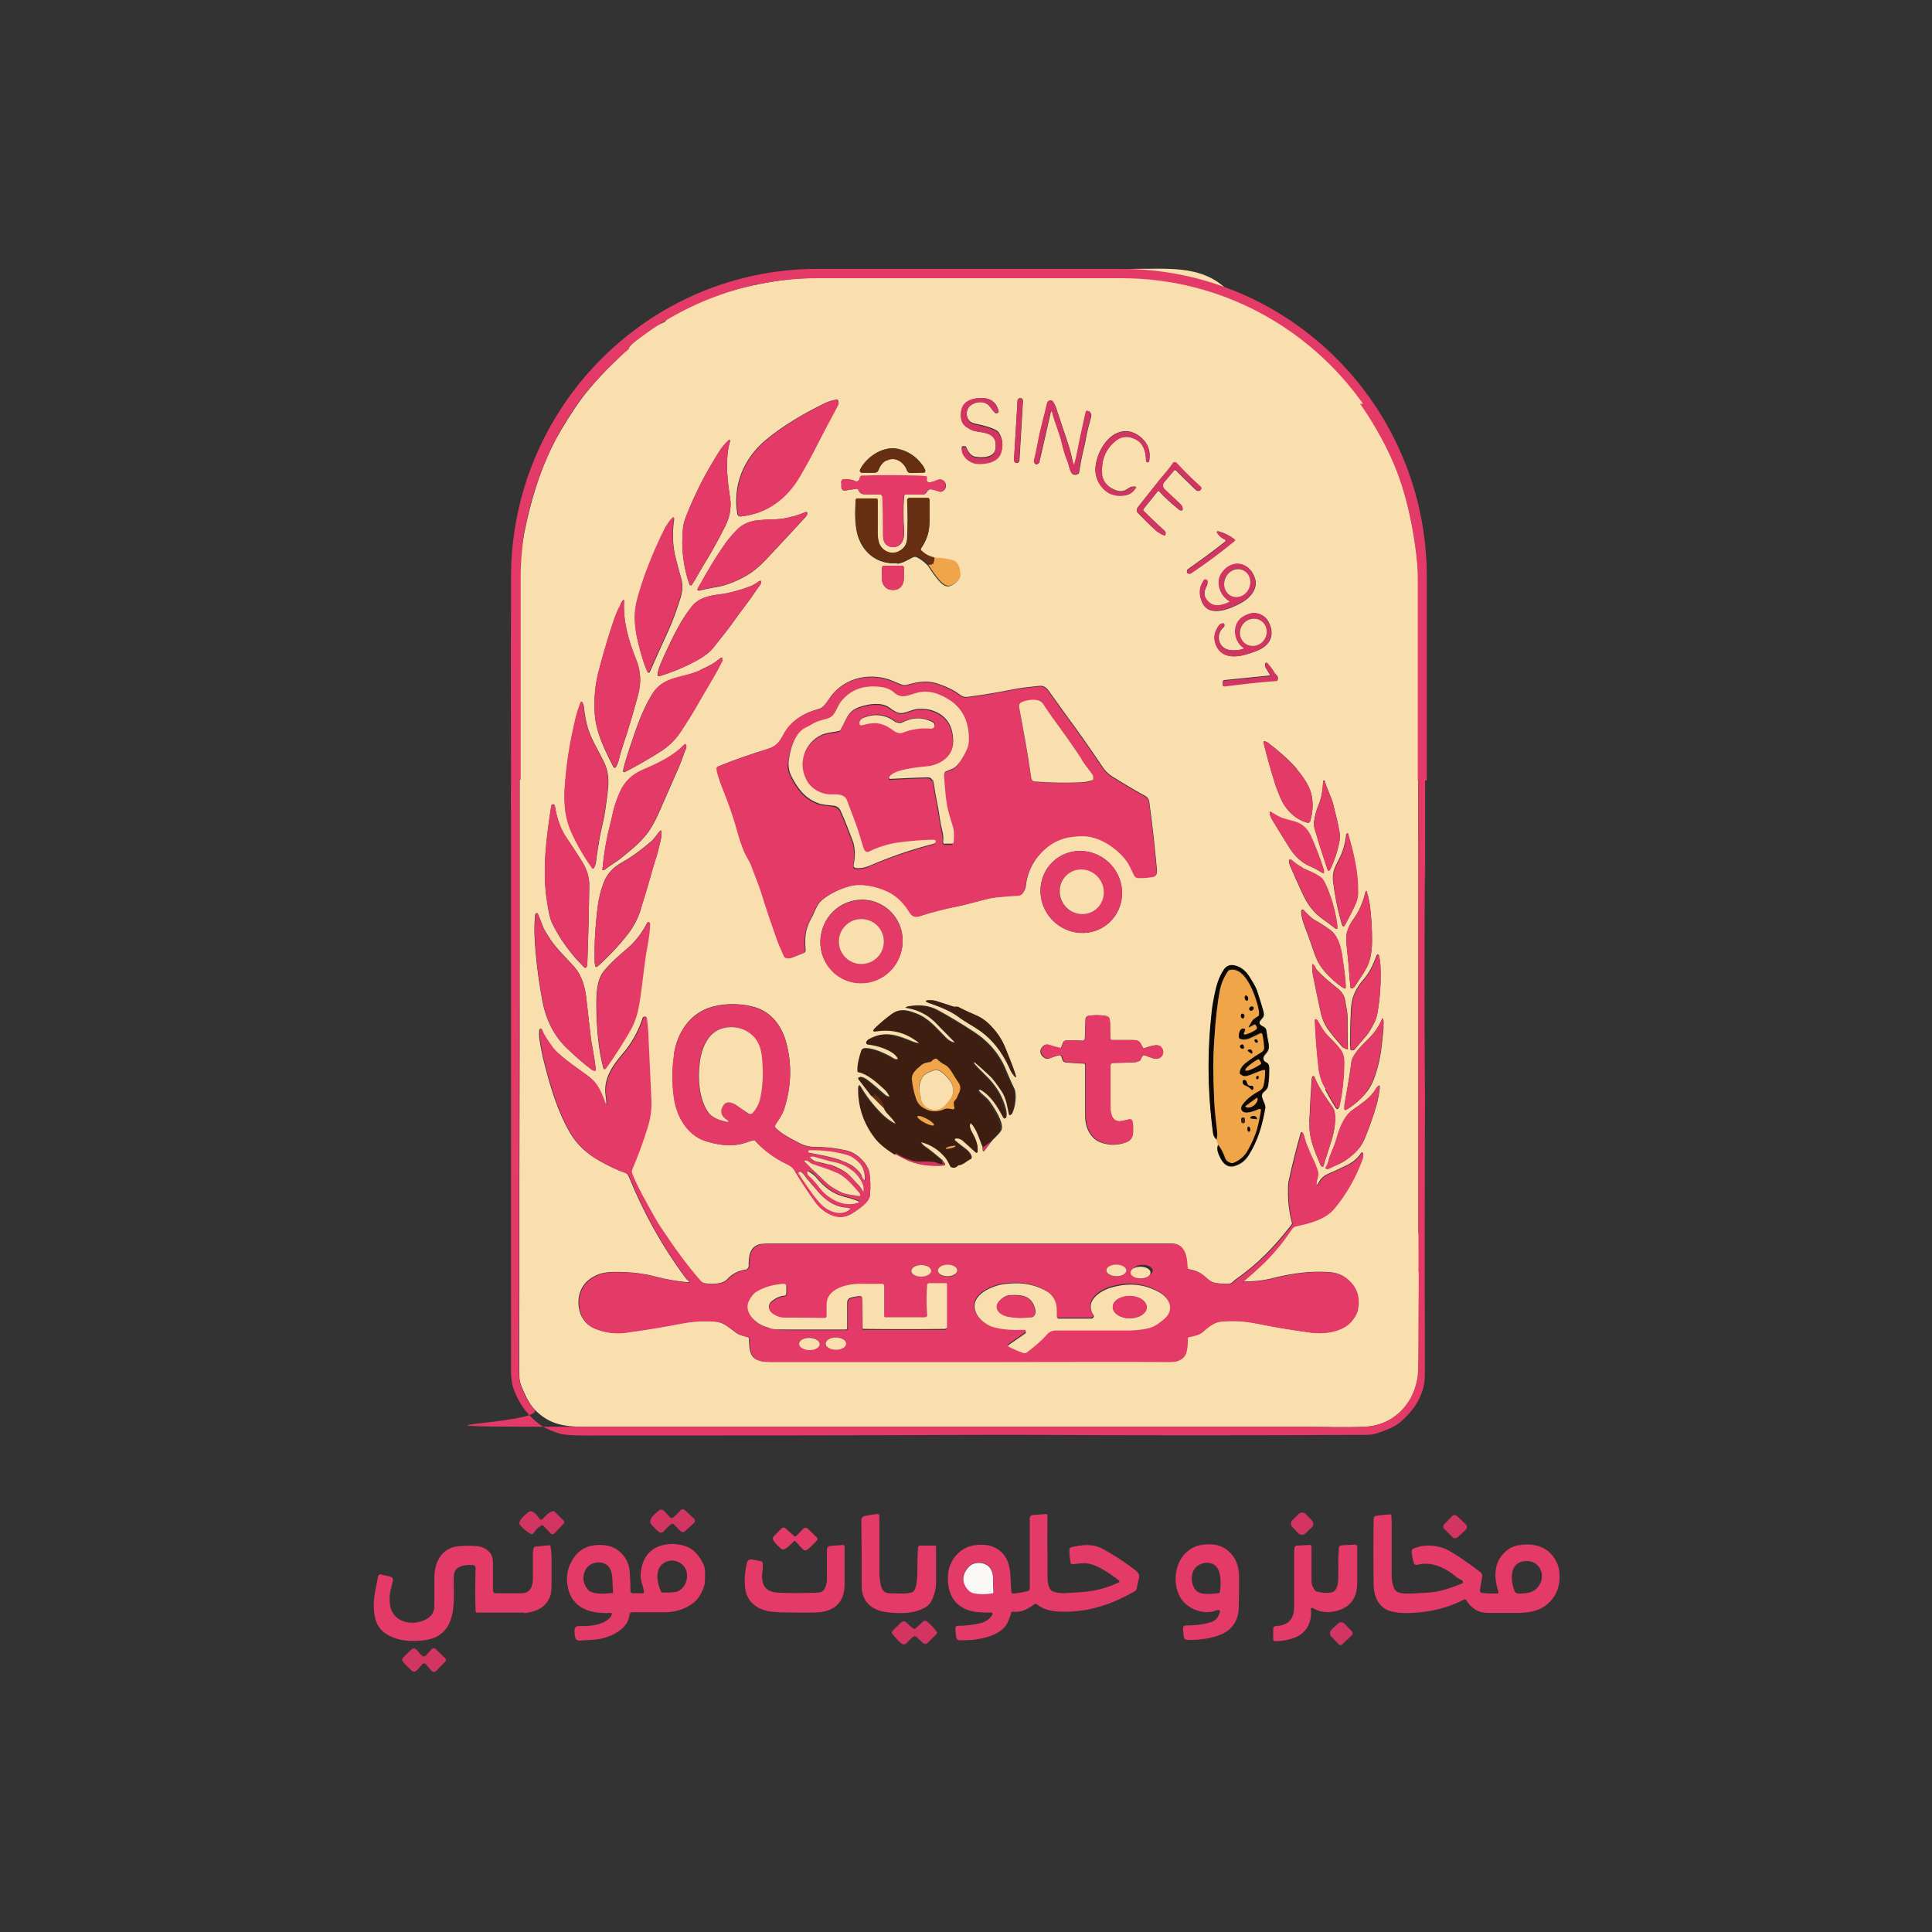 <?xml version="1.0" encoding="UTF-8"?>
<svg id="Layer_1" data-name="Layer 1" xmlns="http://www.w3.org/2000/svg" version="1.1" viewBox="0 0 600 600">
  <rect x="0" y="0" width="600" height="600" fill="#333333" stroke="none"/>
  <defs>
    <style>
      .cls-1 {
        fill: #d33562;
      }

      .cls-1, .cls-2, .cls-3, .cls-4, .cls-5, .cls-6, .cls-7, .cls-8 {
        stroke-width: 0px;
      }

      .cls-2 {
        fill: #0e0804;
      }

      .cls-3 {
        fill: #f9f8f7;
      }

      .cls-4 {
        fill: #662f12;
      }

      .cls-5 {
        fill: #f0a549;
      }

      .cls-6 {
        fill: #e43a68;
      }

      .cls-7 {
        fill: #f9deae;
      }

      .cls-8 {
        fill: #3d1e11;
      }
    </style>
  </defs>
  <path class="cls-7" d="M440.5,382.9c0-14.7,0-29.6,0-44.8,0-44.9,0-89-.1-132.3,0-7.7,0-16.4,0-26,0-2.4-.2-5-.5-7.8-.8-6.7-2.1-12.9-3.7-18.7-1.8-6.4-4.6-12.8-8.2-19.2-2.3-3.9-4.2-11.3-6-13.8-8.2-11.3-20.1-19.2-32.6-25.5-2.9-1.5-4.8-1-7.9-2.3-.6-.2-.9-3.4-1.6-3.6-7.5-6.4-17.2-5.4-27.8-5.4l-101.2,2.9c-11.3,0-37.6,5.8-44.5,13.6-8.9,3.8-8,5.2-15.1,12-3.2,3-6.1,6.1-8.8,9.4-3,3.6-5.6,7.8-8.1,11.9-4.3,7.2-7.6,15.6-10,25.2-1.2,4.8-2,8.8-2.4,12.2-.4,3.4-.6,6.7-.6,10,0,31.9,0,64.2,0,97,0,3.3,0,6.5,0,9.5,0,26,0,52.3-.1,78.9,0,11.3,0,22.4,0,33.4,0,9.3-.1,19.3,0,27.8,0,1.2.3,2.4.8,3.6,1,2.4,2.2,5,3.9,6.8,4.6,4.8,9.5,5.4,15.7,5.4,74.3,0,148.5,0,222.8,0,6.4,0,13,.3,19.4,0,3.6-.2,6.7-1.3,9.4-3.3,3.6-2.7,5.9-6.5,6.9-11.3.2-1.1.4-4.3.4-9.5,0-7.8,0-15.8.1-24,0-4,0-8.6,0-12.1ZM428.3,296.9c.2.9.3,1.8.4,2.9.2,4.6,0,9.3-.8,14.1-.2,1.5-.6,2.8-1.2,3.9-.9,1.8-1.7,3.1-2.5,4-1.1,1.3-2.2,2.6-3.5,4.1-.1.2-.4.3-.6.3-.6,0-.8-.1-.8-.6,0-.2,0-.4,0-.6,0-3.3,0-6.6.2-10.2,0-1.2.1-2.3.3-3.4.3-2.4,1.8-5.1,3.3-6.8,2.3-2.6,3.2-4.8,4.4-7.8.3-.6.5-.6.6,0ZM424.5,277.1c.5,1.4.8,3.2,1,4.6.4,3.4.6,6.8.6,10.3,0,3-.4,5.5-1.2,7.5-1,2.3-2.7,4.5-4.1,6.8-.2.4-.6.6-1.1.6-.2,0-.3,0-.3-.3-.4-3.4-.5-6.8-.9-10.1-.3-2.6-.4-4.4-.4-5.4,0-2,1.2-4.3,2.4-5.9,1.6-2.3,2.8-5,3.5-8,.2-.7.4-.7.6,0ZM400.3,267.3c0,0,0-.1,0-.2.1-.1.3-.2.5,0,1.1.9,2.2,1.9,3.5,2.4,2,.9,4.2,1.7,5.9,3,1,.8,1.4,2.2,2,3.4,1.6,3.9,2.6,7.8,3.1,11.8.1.8-.2,1-.8.5-1.1-.9-2.3-1.7-3.5-2.6-3.1-2.2-4.9-4.6-6.6-8.3-1.3-2.8-2.6-5.7-3.8-8.5-.2-.5-.3-1.1-.3-1.6ZM395.1,254.6c-.4-.7-.7-1.4-.8-2.2,0,0,0-.1,0-.2,0-.1.2-.1.3,0,.8.5,1.6,1,2.4,1.4,1.7.9,3.5,1.1,5.3,1.7,2.2.7,3.7,2.2,4.7,4.3,1.5,3.3,2.9,6.9,4.1,10.7,0,.3,0,.6,0,.9,0,0,0,0,0,0,0,0-.1,0-.2,0-1.3-.8-2.7-1.6-4.1-2.2-2.5-1-4.6-3.1-6.1-5.3-1.9-3-3.7-6-5.6-9.1ZM404.3,282.7c0,0,0-.1,0-.2.1,0,.3,0,.4,0,1.2,1.2,2.4,2.6,3.9,3.4,1.5.8,3,1.8,4.5,2.9,2.2,1.5,3.2,4.9,3.6,7.4.5,3.3,1,6.7,1.2,10,0,.8-.2.9-.9.5-2.8-1.9-6.1-5-7.7-8-1.3-2.6-2.2-6.1-3.4-9.1-.8-2.1-1.9-4.6-1.8-6.9ZM406.6,348.6c.2-4.3.4-8.5.7-12.8,0-.6.1-1.1.3-1.5,0,0,0-.1.2-.1.1,0,.3,0,.4.2,1.3,3.4,3.6,6.5,5.7,9.5,1.6,2.3.3,8.4-.5,10.6-.9,2.7-1.6,5.2-2.4,7.6,0,.2-.2.2-.3.2-.3,0-.5-.2-.6-.5-1.9-4.5-3.7-8.5-3.4-13.2ZM411.7,338.2c-1.1-1.9-1.8-3.8-2.1-6-.6-5-1-10-1.2-14.9,0-.1,0-.3,0-.4.1-.5.3-.5.6,0,1.1,1.9,2.1,3.8,3.7,5.3,1.4,1.4,2.7,2.7,3.6,4,.8,1,1.1,2.3,1.1,3.7,0,4.7-.5,9.2-1.4,13.5-.3,1.3-.8,1.4-1.5.2-1-1.6-2-3.4-3-5.3ZM417.1,325.4c-2-2.3-3.6-4.2-4.8-5.9-1.3-1.8-2-4.1-2.4-6.3-.7-3.2-1.4-6.4-2-9.6-.3-1.2-.4-2.4-.4-3.5,0-.6.2-.7.6-.2.3.3.4.7.6,1,2.2,2.5,4.6,4.3,7,6.3,1,.8,1.7,1.9,2,3.2.5,2.6.8,4.4.8,5.3,0,3.5,0,6.8.1,9.9,0,.2,0,.3-.2.2-.5,0-.9-.2-1.2-.6ZM418.1,259.1c0-.2.1-.3.3-.3,0,0,0,0,.1,0,0,0,.1,0,.1.1,1.9,6.6,3.2,12.1,3.1,18.5,0,1.3-.4,2.7-1.1,4.1-.9,1.9-1.9,3.9-3.1,6,0,0,0,.1-.1.1-.2.1-.4,0-.5-.1-.3-.6-.4-1.3-.6-2-1.1-3.9-1.8-7.8-2.3-11.7-.2-1.6,0-3.2.7-4.7.6-1.4,1.6-3,2.1-4.4.7-1.9,1.1-3.8,1.3-5.8ZM408.1,255.1c.2-1.7.7-3.5,1.5-5.4.8-2,1.2-4.3,1.3-7,0-.2,0-.3.2-.3,0,0,.1,0,.2,0,0,0,.1,0,.1.1.7,2.6,2.1,5,2.7,7.5.7,2.8,1.4,5.5,1.9,8.4.2,1,.1,2.1-.1,3.3-.6,2.9-1.5,5.6-2.7,8.1-.4.8-.7.8-1,0-1.3-3.9-2.5-7.5-3.4-10.7-.4-1.2-.9-2.7-.7-3.9ZM402.6,238.7c1.7,2,3.8,4.9,4.5,7.4.8,2.8.7,5.8-.2,8.9-.1.4-.5.6-.9.5-4-1.1-7-4.3-8.5-8.1-.5-1.2-1-2.4-1.4-3.6-1.4-4.4-2.6-8.7-3.6-12.8-.2-.8,0-1,.8-.6.3.1.5.3.8.5,3.3,2.5,6.2,5.1,8.6,7.8ZM392.9,344.3c-.8,5-2.3,10.1-5.1,14.5-.9,1.4-2,2.4-3.4,3-3.4,1.6-5-.8-6.1-3.7-.3-.8-.3-1.7,0-2.5,0-.6-.2-1.2-.4-1.6-.6-.5-1-1.1-1.1-2-1.7-12.7-1.8-25.2-.4-37.7.2-1.8.5-3.4.8-4.9.6-3,1.3-5.7,3.1-8.3.8-1,1.8-1.4,3.2-1.1,1.9.4,3.4,1.6,4.6,3.5,1.2,1.9,2,3.3,2.3,4.2.7,2.2,1.4,4.3,2,6.5.1.4.2.8.1,1.2-.1,1.1-2.1,1.8-1,3,.5.6,1.6.6,1.8,1.6.2,1.4.4,2.7.7,4.1.3,1.8-.2,2.5-1.2,3.6-.7.8-.5,2,.5,2.4.6.2.9.9.9,1.4,0,1.8,0,3.6-.3,5.4-.1,1.1-.6,1.6-1.4,2.3-1.6,1.3.7,3.4.5,5.1ZM361.8,152.1c1.7,1.6,3.3,3.1,4.8,4.5.4.4.7.9.7,1.6,0,.3-.2.4-.7.3-.1,0-.3,0-.4-.2-2.4-1.9-4.5-3.8-6.3-5.8,0,0,0,0,0,0-.1,0-.3,0-.3,0l-4.5,5.6c-.1.1-.1.3,0,.5,2,2,4.2,4.1,6.6,6.3.3.3.4.7.2,1.2,0,.4-.8.1-2.2-.8-.5-.3-.9-.7-1.3-1.1-1.6-1.4-3.2-3.1-5-4.9-.5-.5-.5-1.1,0-1.8,2.2-2.8,4.5-5.7,6.9-8.7,1.4-1.7,2.8-3.2,4-5,0,0,0,0,0-.1.2-.2.6-.2.9,0,2.5,2.7,5,5.2,7.6,7.5.3.3.3.6.1.9,0,0-.1.2-.2.2-.5.3-.9.2-1.3-.1-2.2-2.1-4.3-4.2-6.3-6.2,0,0,0,0,0,0-.1,0-.3,0-.4,0l-3.2,3.8c-.6.7-.5,1.7.2,2.3ZM348.4,348.2c.5-.1,1-.3,1.6-.4,1-.3,1.5-.1,1.6.9.2,1.2.2,2.4.1,3.4-.2,2.2-1.6,2.6-3.4,3.1-2,.5-4.1.4-6.2-.3-3.4-1.1-5.1-4.7-5.1-8.2,0-5.2,0-10.5,0-15.9,0-.3-.2-.5-.5-.5-1.6,0-3.3-.2-5.1-.3-.4,0-.8-.1-1.1-.3-.1,0-.2-.2-.3-.4l-.4-1.2c0-.3-.4-.4-.7-.4-1,.3-2,.6-3,1-.8.3-1.5,0-2.2-.7-.9-1-.8-2.1.2-3.1.4-.4,1-.6,1.6-.4,1.3.4,2.5.8,3.6,1,.2,0,.4,0,.5-.3l.5-1.4c.1-.4.5-.6.9-.7,1.7,0,3.5,0,5.2.1,0,0,0,0,0,0,.4,0,.6-.3.7-.6l.2-6.1c0-.5.4-.9.8-1,1.6-.3,3.4-.3,5.4,0,1.4.2,1.3,1.2,1.4,2.4,0,1.6,0,3.1.1,4.6,0,.3.2.5.5.5,2.3,0,4.5,0,6.7,0,1.9,0,2.1.9,2.8,2.2.1.3.4.4.7.3,1.3-.4,4-1.6,5.1-.3,1.5,1.8-.1,4.2-2.4,3.5-.8-.3-1.6-.5-2.5-.9-.4-.2-.9,0-1.1.4l-.5,1c0,.1-.2.2-.3.3-.5.2-1,.4-1.6.4-2.2.1-4.3.2-6.6.2-.5,0-.8.3-.8.8,0,4.4,0,8.7,0,12.9,0,2.3.7,5,3.7,4.3ZM302.7,330.4c1.8,2.1,3.9,3.8,5.6,5.9,1.1,1.4,1.9,2.6,2.4,3.6.7,1.4,2.2,4.8,1.9,6.7-.1.9-.4.9-.8.1-1.6-3.1-3.6-6.3-6.5-8.1-.3-.2-.6-.3-1-.2,0,0-.1,0-.2,0-.1.1-.1.3,0,.4,1,1.2,2.4,2,3.3,3.3,1.4,1.9,4.6,6.8,3.6,8.9-.3.6-1.2,1.6-2.8,3.1l-2.6,3.4s0,0-.1,0c-.1,0-.3,0-.3-.2-.1-.6-.1-.9,0-1.1-1.1-2.6-1.7-5.2-3.5-7.3-.2-.2-.3-.2-.4,0-.2.7-.1,1.4.3,2.2,1.2,2.1,2.2,4.2,2,6.5,0,0,0,.1,0,.2-.1.1-.3.1-.4,0-1.4-1.3-2.8-2.5-4.1-3.7-.7-.6-1.4-.8-2.2-.7-.1,0-.2,0-.3.1-.2.2-.1.4,0,.6,1,.9,2.2,1.8,3.4,2.7.7.5,1.7,1.6,1.8,2.5,0,.2,0,.3-.3.4-1.3.6-2.1,1.7-3.6,1.9-.2,0-.3.1-.4.2-.6.6-1.2.7-2,.4-.1,0-.3-.2-.3-.3-.5-.9-.8-1.7-1.4-2.5-2-2.5-4.6-4.2-7.7-5-.2,0-.2,0-.1.2.3.5.7,1,1.3,1.4.9.6,2.6,1.9,5.3,4.2l.9,1.2s0,0,0,.2c0,.1-.1.3-.2.3-4,.3-8.6-.1-12.2-2-.8-.4-1.7-.9-2.5-1.3-2.3-1.3-5.3-3.4-7-5.8-3.4-4.6-5-9.7-4.9-15.2,0-.8.2-.8.6-.2,1.8,3.1,4,5.9,6.6,8.5,1.1,1.1,2.3,2,3.5,2.7,1.1.6,1.3.4.5-.6-.5-.7-1-1.3-1.7-2-.5-.5-.9-1-1.3-1.6l-4.1-4.1-4-5.2c0,0-.1-.2,0-.3,0-.2.3-.4.5-.4.8.1,1.5.5,2.2,1,1.7,1.3,3.4,2.8,5.2,4.4.5.5,1.1.7,1.7.8,0,0,0,0,.1,0,.1,0,.1-.2,0-.3-.4-.9-1-1.7-1.8-2.4-2.1-1.9-4.9-4.5-7.8-5.1-.2,0-.3-.1-.3-.3-.2-1.9.6-4.8,1.2-6.5.1-.3.4-.5.7-.5,2.7-.2,6.9,1.8,9.1,3.2.5.3.9.3,1.4.1.2,0,.2-.2.1-.3-1.4-2.6-6.5-4-9.3-4.3-.1,0-.2,0-.3-.1-.3-.2-.3-.6-.1-.9.2-.3.4-.5.7-.6,4.9-2.7,8.9-1,13.5.9.5.2,1,.3,1.5.4.7.1.8,0,.2-.5-3.8-2.9-8-4-12.7-3.3-1.3.2-1.5-.1-.5-1.1,1.5-1.4,3.1-2.8,4.9-4.1,2.4-1.8,4.7-1.3,7.3-.3,4.1,1.5,6.3,4.4,9.6,7.7.7.7,1.6,1.3,2.5,1.4.5,0,.5,0,.2-.4-1.7-1.8-3.6-3.6-5.3-5.4-2.5-2.7-5.6-4.4-9.2-5-.8-.1-.8-.3,0-.4,3.4-.6,6.5-.3,9.2,1.2,3.5,1.9,7.2,4.1,11.3,6.8,4.7,3.1,8,7.1,9.9,11.9.8,1.9,1.6,3.8,2.5,5.6.9,1.8.3,6.4-.8,8,0,0-.1.1-.2.1-.2,0-.4,0-.4-.3-.5-2.5-.8-4.8-2.2-7-1.6-2.4-2.9-4.2-4.2-5.3-1.3-1.2-2.7-2.5-4.4-3.9,0,0,0,0,0,0,0,0-.2,0-.2,0h0c-.1.3,0,.5,0,.7ZM199,282.5c-.9,2.8-2.2,5.3-4,7.6-2.7,3.5-5.9,6.9-9.6,10.2,0,0,0,0-.1,0-.2,0-.4,0-.4-.2,0-.3-.1-.6-.2-.9-.2-6.1.2-11.9,1-18.2.3-2.1.8-4.3,1.7-6.7,1.1-3,3.1-5,5.8-6.5,3.2-1.8,6.1-4,8.9-6.4,1.2-1,1.9-2.3,2.9-3.4.2-.2.3-.2.3,0,.2.7.2,1.4,0,2.3-.6,2.7-1.2,5.2-2,7.5-.4,1.3-.8,2.6-1.2,4.1-.9,3.3-2,6.8-3.1,10.4ZM201.7,287.2c-.1,3.2-.8,6.2-1.3,9.3-.9,5.9-1.3,11.8-2.5,17.5-.5,2.1-1.3,4.3-2.7,6.6-1.9,3.3-4.3,7.1-7.3,11.3,0,.1-.2.2-.3.1-.1,0-.2-.1-.2-.2-1.7-6.3-2.1-12.8-2.2-19.3,0-3.4,0-8.1,2.3-10.9,2.2-2.7,4.9-5,7.6-7.3,2.4-2.1,4.3-4.7,5.9-7.7,0,0,0-.1.2-.2.2,0,.4,0,.5.2.1.2.2.5.1.7ZM204.6,252.5c-1.2,2.6-2.3,4.6-3.4,6.1-2.5,3.3-5.5,5.6-8.7,8.2-1.6,1.2-3.2,2.1-4.7,3.3-.2.1-.4.2-.6.1,0,0-.1,0-.1-.2.3-3.1.7-6.2,1.3-9.1.5-2.8,1.3-5.3,1.9-8.3.4-2,1.2-4.2,2.2-6.6,1.5-3.3,3.8-5.4,6.9-6.8,3.5-1.5,6.7-2.9,9.8-5.1,1.3-.9,2.4-1.9,3.3-2.8,0,0,0,0,.1,0,.2,0,.4,0,.5.2.1.3.1.5,0,.8-.8,2-1.4,3.9-2.2,5.8-2.1,4.9-4.3,9.7-6.4,14.6ZM342.2,147.4c.3,2.4,2.1,4,4.2,4.8,1.5.6,2.8.4,4.1-.6.5-.4,1.3-.6,2-.5,0,0,0,0,.1,0,.2,0,.2.3.1.4-.8,1.3-1.9,2.1-3.4,2.3-3.4.5-6-.7-7.8-3.5-1.2-1.9-1.6-4.1-1.1-6.5.8-4.3,4.2-9.9,9.2-9.9,1.6,0,3.1.6,4.6,1.8,2.3,1.9,3.2,4.3,2.7,7.4,0,.2-.2.4-.4.4,0,0-.2,0-.2,0-.3,0-.4-.3-.4-.6,0-2.1-.6-4.7-2.4-6-2.1-1.5-4.7-1.8-6.8-.2-3.4,2.6-4.8,6.2-4.4,10.7ZM338.9,129.3c-.6,2.3-1.3,4.7-1.7,7.1-.1.7-.3,1.6-.6,2.8-.6,2.5-1.1,5.1-1.5,7.6,0,.2-.1.3-.3.4-1,.5-1.7.3-2.1-.5-.6-1.1-.7-2.4-1.2-3.6-.7-1.6-1.2-3.4-1.7-5.5-.7-3.1-2.1-6.1-2.9-9.2,0-.3-.2-.5-.4-.7,0,0,0,0,0,0,0,0-.1,0-.1,0l-3.6,15.8c0,.1,0,.2-.2.3-.4.4-.7.5-.9.4-.5-.3-.6-.7-.5-1.2.4-1.7.8-3.4,1.1-5.1.7-4.2,2-8.4,2.9-12.4.2-.9.7-1.2,1.5-1,.1,0,.3.1.3.2.6.9,1,1.8,1.2,2.6,1.1,3.3,2.2,6.6,3.3,9.9.8,2.2,1.3,4.5,1.8,6.7.2.6.3.6.5,0,.8-2.8,1.3-6.2,1.8-8.4.5-2.4,1.1-4.9,1.6-7.3.1-.6.5-.7,1-.4h.1c.5.4.7.9.6,1.5ZM317.7,124.5l-1.1,18.5h0c0,.4-.4.8-.9.8h0s0,0,0,0c-.4,0-.8-.4-.8-.9l1.1-18.5h0c0-.4.4-.8.9-.8h0s0,0,0,0c.4,0,.8.4.8.9ZM309.3,137.7c-.5-3.4-3.9-3.3-6.5-3.8-.6-.1-1.4-.5-2.5-1.2-2.1-1.3-2.2-4.1-1.4-6.2,1-2.6,4.7-3.1,7.2-2.8,1.6.3,2.8,1.1,3.5,2.5.2.5.6,1.2.5,1.7,0,.1,0,.2-.2.3-.2.2-.6.2-.9,0-.5-.5-1-1.1-1.5-1.8-1.4-2.1-4.5-1.8-6.2-.4-1.4,1.2-1.4,3.4-.3,4.6.4.5,1.1.8,2,1,1.6.3,6.4,1.4,7.2,2.7,1.2,1.9,1.4,3.9.7,6.1-.9,2.9-4.7,3.6-7.5,3.4-2.3-.2-5-2.4-4.7-4.9,0-.2,0-.3.2-.3.3-.1.6,0,.9,0,.2,0,.3.3.4.6.5,1.1,1.3,2.3,2.5,2.6,1.8.4,5,.4,6.1-1.4.4-.7.5-1.7.4-3ZM278.7,174.9c-5.3.5-9.7-2.3-11.8-7.1-1.6-3.8-1.4-8.4-1.2-12.5,0-.2.2-.4.4-.4h5.9c.3,0,.5.1.5.5,0,3.1,0,6.5,0,10.2,0,1.3.2,2.4.5,3.3.9,2.2,3.6,3.6,6,2.4,1.7-.8,2.6-2.2,2.7-4,.2-4,.2-8,0-12,0,0,0,0,0,0,0-.3.2-.5.5-.5h5.6c0,0,0,0,0,0,.4,0,.8.3.8.7,0,2.2,0,4.4,0,6.5,0,3.4-.8,5.8-2.6,8.4-.2.3-.2.6.1.9,1.2,1.1,2.5,1.8,4,2.1,2.1,0,3.9.3,5.4.7,2,.5,2.4,2.5,2.6,4.4.2,1.6-1.9,3.1-3.1,3.5-1.3.5-2.6-.7-3.4-1.6-1.3-1.5-2.4-3.1-3.5-4.8-1-1-2.1-1.9-3.3-2.5-.4-.2-.9-.2-1.3,0-1.6.8-3.2,1.9-5,2ZM280.7,179.7c0,1.9-1.3,3.5-3,3.5h-.7c-1.7,0-3.1-1.5-3.1-3.4v-3.5s0,0,0,0c0-.3.3-.6.6-.6h5.6q0,0,0,0c.3,0,.6.3.6.6v3.5s0,0,0,0ZM267.7,148c5.1-.2,10.8-.2,17.3,0,.9,0,1.8.1,2.4.2.2,0,.3.1.3.3v.7c.2.4.7.7,1.1.6.7-.1,1.4-.3,2-.6,2.8-1.4,4.2,2.6,1.6,3.5-.2,0-.4,0-.5,0-.7-.2-1.5-.5-2.4-.7-1.9-.4-1.2,1.6-3.1,1.6-1.8,0-3.6,0-5.2,0-.2,0-.4.2-.4.4-.3,3.6-.3,7.1,0,10.7,0,1.1,0,2.2-.4,3.1-.6,1.7-2.5,2.6-4.2,1.9-1.7-.7-1.9-2.1-1.9-3.9,0-3.9,0-7.7-.2-11.4,0,0,0,0,0,0,0-.5-.4-.9-1-.9-1.5,0-3.1,0-4.6,0-.9,0-1.6-.5-1.9-1.3-.1-.3-.4-.5-.7-.4l-3.2.5c-.9.1-1.4-.2-1.4-1.1v-1.1c-.2-.8.2-1.3,1.1-1.3,1.3,0,2.4.2,3.4.7.1,0,.3,0,.4,0,.4-.1.7-.4.8-1,0-.4.4-.8.9-.8ZM267.1,145.9c2-4.1,7.3-7.6,11.9-6.5,3,.7,5.5,2.3,7.4,4.9.4.5.7,1.1,1,1.8,0,0,0,0,0,.1,0,.3-.2.5-.5.5-1.3,0-2.6.1-3.9.1-.6,0-1.1-.1-1.3-.7-.9-2.6-3.7-4.6-6.4-3.1-1.2.6-2,1.7-2.5,3.1-.2.5-.6.7-1.2.7-1.4,0-2.7,0-3.9,0,0,0-.2,0-.2,0-.3-.2-.4-.5-.3-.8ZM248.3,147.9c-4,7-10.3,11.7-18.4,12.5-.4,0-.8-.3-.9-.7-1.5-8.9,1.8-17,8.5-22.8,5.6-4.7,12.1-8.5,18.7-11.7,1-.5,2.2-.9,3.6-1.1.2,0,.4,0,.5.3.1.5,0,.9,0,1.2-2,3.9-4.2,7.8-6.2,11.8-1.7,3.4-3.6,6.9-5.6,10.3ZM250.4,160.3c-3.8,4.2-7.6,8.2-11.3,12.2-2.2,2.4-4.6,4.8-7.5,6.4-3.2,1.8-6.3,3-9.5,3.5-1.7.3-3.3.6-4.9,1-.1,0-.3,0-.4,0-.2-.1-.3-.4-.1-.6,2.8-5,5.3-9.3,7.8-12.9,1-1.6,2.4-3.3,4.1-5.1,4.2-4.5,9.4-2.9,14.9-3.8,2.3-.4,4.5-1,6.7-2,0,0,0,0,.1,0,.2,0,.4.1.4.3,0,.3,0,.7-.3.9ZM212.1,164.1c.1-1.2.5-2.6,1.1-4.1,2.4-6,5.2-11.7,8.4-16.9,1.6-2.7,2.7-4.6,4.8-6.5,0,0,0,0,.1,0,.1,0,.2,0,.2.2,0,.9-.4,1.6-.5,2.4-.9,5.5-.2,10.5.6,16,.2,1.2.1,2.7-.2,4.4-.2,1.1-.7,2.5-1.5,4.1-2.2,4.3-4.5,8.5-6.9,12.3-1,1.7-2.1,3.7-3.3,5.6,0,0-.1.1-.2.2-.2,0-.5,0-.6-.3-1.9-5.5-2.6-11.3-2-17.3ZM214.8,188.4c2-2.6,5.2-3.4,8.6-3.8,3.2-.4,6.7-1.4,9.3-2.4.9-.3,1.9-.9,2.9-1.6.6-.4.9-.3.7.5,0,.2-.1.3-.2.5-1.4,1.8-2.5,3.7-3.9,5.5-1.7,2.2-3.4,4.5-5,6.8-1.6,2.2-3.6,4.6-5.7,7.3-1.2,1.5-3.2,3-6,4.4-3.6,1.9-7.1,3.3-10.7,4.4,0,0-.1,0-.2,0-.2,0-.4-.2-.4-.4.1-1.2.5-2.4,1-3.6,2.3-5.2,4.1-8.9,5.4-11.2,1.3-2.4,2.7-4.5,4.1-6.3ZM217.6,208c1.5-.7,3.1-1.4,4.4-2.3.6-.4,1.1-.9,1.7-1.3.4-.3.6-.2.6.3s0,.7-.3,1.1c-2.2,4.4-4.7,8.2-7,12.3-1.8,3.2-3.8,6.4-6,9.7-1.4,2.1-3.5,4.1-5.7,5.5-3.6,2.3-7.4,4.5-11.3,6.5,0,0-.2,0-.2,0-.2,0-.3-.2-.3-.4.1-.7.3-1.4.5-2.2,1.2-4,2.4-7.6,3.6-10.9,1.6-4.6,3.4-8.3,5.1-11,3.6-5.5,9.6-4.6,14.9-7.2ZM209.3,327.4c1-6.8,5.1-13,12.1-14.8,4.2-1.1,9-1,13.1.2,5,1.5,8.2,5.7,9.6,10.7,1.9,6.9,1.7,13.9-.6,21-.6,1.7-1.6,3.1-2.6,4.6-.3.5-.3,1,.2,1.4,2,1.9,4.6,3.1,7,4.4.9.5,1.7.8,2.6,1,.9.2,1.8.3,2.7.3,3.4,0,6.4.4,9.1,1,2.5.5,4.6,2,6.3,4.3.6.9,1,1.8,1.2,2.6.3,2.2.4,4.5.2,6.7,0,1-.5,1.8-1.1,2.5-1.1,1.2-2.6,2.3-4.5,3.5-2.1,1.3-4.3,1.4-6.6.4-1.9-.9-3.5-2.1-4.7-3.8-2.4-3.3-4.6-6.6-6.6-10-.5-.9-1.4-1.5-2.5-2-3.7-1.8-7-4.2-9.7-7.2,0-.1-.2-.2-.4-.1-.9.2-1.7.5-2.6.8-3.9,1.3-8.1.8-12.3-.5-5.6-1.8-8.9-7.4-9.8-13.1-.7-4.6-.7-9.2,0-13.8ZM255.1,289.6h0c1.6-7,8.4-11.4,15.3-9.9h0c6.9,1.5,11.2,8.4,9.6,15.4h0c-1.6,7-8.4,11.4-15.3,9.9h0c-6.9-1.5-11.2-8.4-9.6-15.4ZM314.8,333.9c-.6-.7-1.1-1.7-1.4-2.5-2.2-4.7-5.1-8.4-8.8-11.1-2.4-1.7-4.7-2.8-7.1-4.6-2.6-1.9-5.9-3.1-9-4.2-1.2-.4-1.2-.7,0-.8.9,0,1.8,0,2.8.4,1.6.5,3.1,1,4.6,1.5.3.1.6.2,1,.1.4,0,.7,0,1,.2,1.8.9,3.5,1.7,5.2,2.4,1.4.6,2.6,1.4,3.6,2.3,2.4,2.2,4.3,4.8,5.5,7.8,1.1,2.7,2.2,5.4,3.1,8.1.4,1.3.2,1.4-.6.3ZM310.9,278.5c-1.8.1-3.5.4-5.3.9-2.8.7-5.5,1.5-8.4,2.1-3.7.7-7.6,1.7-11.6,3-1.2.4-2.2,0-2.9-1.1-1.8-2.9-3.8-5.1-6.9-6.6-3.5-1.6-8.2-2.7-12-1.6-3.4,1-6.2,2.4-8.5,4.3-1.8,1.5-2.3,4-3.5,6-1.8,3.2-1.9,6.1-1.6,9.6,0,.4-.2.7-.5.8-1,.4-2,.8-3,1.2-.9.4-2.5.9-3.1-.3-.9-2-1.8-4-2.5-6.1-1.6-4.5-3.1-9-4.5-13.5-.9-2.9-2.1-5.6-3.1-8.4-.6-1.6-1.7-3-2.3-4.6-.8-1.9-1.5-4-2.1-6.3-1.2-4.3-2.7-8.6-4.4-12.8-.7-1.7-1.3-3.4-1.8-5.2-.1-.4-.2-.9-.2-1.3,0-.3.1-.5.4-.6,5.1-2.1,10.4-3.9,15.6-5.5,2.3-.7,3.5-2.1,4.6-4.2,2.2-4.4,6.3-6.9,11.2-8.2,1.4-.4,2.7-2.7,3.5-3.8,4.5-6.1,12.8-7.7,19.6-4.7.8.4,1.7.7,2.4,1,.5.2,1,.2,1.5.1,3.1-.8,5.6-1.5,9-.6,3,.9,5.6,2.1,7.7,3.7,1,.8,2,.7,3.2.5,4.6-.6,9.1-1.4,13.7-2.3,2.5-.5,5.1-.7,7.7-1,1.1-.1,2,.3,2.8,1.4,1.6,2.3,3.4,4.7,5.3,7.4,4.5,6.1,7.8,10.8,11.6,16.5.8,1.2,1.8,2.1,3,2.9,3.4,2.1,6.7,4.1,10.2,6,1.2.7,1.2,1.7,1.4,3.2.9,6.6,1.6,13.2,2.2,19.8.1,1.2-.3,1.9-1.3,2-1.5.2-3,.4-4.4.3-.6,0-1-.3-1.3-.8-.6-1.2-1.2-2.6-1.9-3.8-2.7-4.2-8.4-8.2-13.6-8.4-4.3-.1-8.4.8-11.9,3.8-3.6,3.1-5.7,7-6.3,11.6,0,.6-.2,1.1-.5,1.7-.5.9-.8,1.3-1.9,1.4-1.7.1-3.5.2-5.4.4ZM344.5,286.5h0c-5.1,4.7-13.1,4.2-17.9-1,0,0,0,0,0,0-4.8-5.2-4.6-13.3.5-18h0c5.1-4.7,13.1-4.2,17.9,1t0,0c4.8,5.2,4.6,13.3-.5,18ZM369,176.7c4.1-2.9,8-5.7,11.6-8.6,0,0,0,0,0-.1,0-.1,0-.3-.1-.4-.9-.4-1.7-1-2.2-1.7-.7-.8-.5-1.1.5-.8,1.6.5,3.2,1.3,4.6,2.4,0,0,0,0,0,0,.1.1,0,.3,0,.4-4.3,3.5-8.8,6.9-13.6,10.1-.3.2-.7.2-1.1-.1,0,0-.1,0-.1-.2,0-.4,0-.8.4-1ZM373.8,180.3c.3-.4.6-.4,1-.1.1,0,.2.2.2.4,0,.5,0,1-.3,1.5-.8,1.5-.9,2.8-.1,4,1.9,2.8,4.7,2.1,7.2.9.2-.1.2-.2,0-.3-2.9-1.7-4.4-6-2.2-8.9,3.3-4.4,8.7-3.1,10.2,2,.9,3.1-1.6,5.9-4.1,7.3-3.2,1.8-10.3,5.1-12.4-.2-1-2.4-.8-4.6.6-6.6ZM396.8,211c0,.2-.2.3-.4.3-5.4.4-10.7,1-16.1,1.7-.4,0-.6-.1-.6-.5v-.6c0-.4.2-.7.6-.7l13.8-1.4s0,0,.1,0c.2,0,.2-.3.1-.4-.4-.6-.7-1.2-1.1-1.8-.3-.4-.3-.8-.3-1.3,0,0,0-.1,0-.2.2-.4.4-.4.7-.1.7.8,1.4,1.7,2,2.7.5.9,1.6,1.3,1.1,2.5ZM390.4,202.1c-4.3,1.7-10.4,3.5-12.7-1.7-.9-2.2-.6-4.3,1.1-6.4,0,0,.2-.2.3-.2.6-.3,1-.3,1.1,0,.2.4.1.7-.2,1-2.7,2.3-1.6,6.7,2.1,7.1,1.5.2,2.9,0,4.1-.4,0,0,0,0,.1,0,0,0,0-.2,0-.3-2.9-1.7-3.6-6.5-1.2-8.9.6-.6,1.5-1.2,2.7-1.6,2.4-.9,5.1.3,6.2,2.5,2.1,4.1.4,7.3-3.6,8.9ZM197.9,186.5c.7-2.7,1.6-5.5,2.6-8.3,1.9-5.1,4-10,6.4-14.7.5-.9,1.2-2,2-2.7,0,0,.2,0,.2,0,.2,0,.3.2.3.3-.7,4.5-.5,8.8.6,12.8.5,1.9,1,3.9,1.6,5.9.5,1.8.4,3.6-.2,5.7-1.1,3.5-2.3,7.1-3.9,10.5-2,4.4-3.9,8.6-5.7,12.7,0,0,0,.1-.2.2-.2,0-.4,0-.5-.2-.3-.7-.6-1.4-.9-2.2-.9-2.7-1.7-5.5-2.3-8.3-.9-4.3-1-8.2,0-11.7ZM186.1,207.8c1.6-6,3.2-11.3,4.8-15.9.4-1.1.9-2.3,1.5-3.4.3-.5.4-1.2.8-1.7.5-.6.7-.6.6.2-.3,6,1.4,12,3.7,17.7,1.5,3.6,1.7,7.2.7,11-1.3,4.8-2.9,10.5-4.7,15.7-.5,1.5-1,3.2-1.4,4.9-.2.6-.4,1.3-.8,1.9,0,0-.1.1-.2.2-.2.1-.5,0-.6-.2-2.6-5.1-5.4-10.6-5.8-16.5-.3-4.6.1-9.2,1.4-13.9ZM175.4,245.4c.5-8.1,1.6-14.7,3.4-22.3.4-1.6.9-3.2,1.5-4.8.2-.5.4-.5.7,0,0,.2.2.7.3,1,.3,2.7.7,5.1,1.4,7.2,1.1,3.4,3.2,6.7,4.8,10,1.2,2.4,1.6,4.9,1.4,7.7-.3,3.1-.7,6.1-1.2,9.1-.4,2.3-1.2,5-1.6,7.7-.4,2.2-.7,4.4-1,6.6,0,.6-.3,1.3-.6,1.9,0,0,0,0-.1.1-.1,0-.3,0-.4,0-2.5-3.5-4.6-7.1-6.4-11-2-4.3-2.4-8.7-2.2-13.3ZM171.3,250.2c0-.3.3-.5.6-.4.2,0,.4.2.4.4.6,3.7,1.6,7,3.7,10.1,1.5,2.2,3,4.5,4.5,6.9,1.7,2.6,2.5,5.1,2.5,7.6-.1,8.1-.3,16.2-.6,24.3,0,.4,0,.7-.2,1.1,0,0,0,.1-.1.2-.2.2-.5.2-.7,0-4-4-7.3-8.4-9.7-13.2-1.1-2.1-1.4-4.7-1.8-7.1-1.6-9.8-.2-20.1,1.3-29.8ZM166.3,283.9c0-.1,0-.2.2-.3.3-.1.5,0,.6.3.5,1.2,1,2.5,1.5,3.8.2.7,1,2,2.3,4,2.1,3.1,5,5.8,7.4,8.5,2.6,3,3.5,6.6,3.9,10.8.4,3.5.8,7,1.2,10.5.4,3.7,1.4,7.1,1.6,10.8,0,0,0,0,0,0,0,.1-.1.2-.2.2-.5,0-1-.2-1.3-.5-2.5-1.9-5-4.1-7.7-6.7-4-3.9-6.3-9-7.3-14.1-1.4-7.5-2.2-14.3-2.5-20.6-.1-2.2,0-4.5.2-6.7ZM423.3,359.3c-2.1,5.8-5,11-8.8,15.6-3,3.6-7.7,4.6-12.1,5.6-.4.1-.8.4-1.2.9-1.6,2.4-3.2,4.6-4.9,6.5-2.3,2.8-5.8,6.1-10.3,9.9-.2.1-.1.2,0,.2,3.1,0,6.3-.3,9.4-1.1,5.9-1.5,11.9-2.3,17.8-1.8,2.4.2,4.5,1.2,6.2,3.1,2.3,2.4,2.8,5.5,2.1,8.7-.3,1.2-1.1,2.6-2.4,3.9-2.9,2.9-8.3,3.5-12.1,3-5.8-.8-11.4-1.7-16.7-2.8-3.9-.8-7.8-1-11.5-.6-1.9.2-3.9,1.8-5.2,3-1.2,1.2-3,1.4-4.6,1.8-.2,0-.3.2-.3.4,0,1.2,0,2.4-.3,3.8-.4,2.4-2.5,3.5-4.8,3.5-16.4-.1-34.5,0-52.9,0-23.7,0-47.7,0-71.9,0-1.8,0-3.2-.3-4.1-.8-2.1-1.1-2-4.2-2.1-6.3,0-.3-.2-.5-.5-.6-1.2-.3-2.6-.6-3.5-1.3-2-1.4-3.8-3.3-6.5-3.5-3.5-.3-6.9-.1-10.2.5-5.7,1.1-11.6,2.1-17.6,2.9-3.5.5-6.7,0-9.8-1.3-3.6-1.6-5.2-5.3-4.8-9.2.5-3.8,2.7-6.3,6.6-7.7,1.3-.4,2.9-.6,4.9-.6,4.7,0,8.9.5,12.5,1.5,3.7.9,6.5,1.4,9.8,1.7.6,0,.7-.1.2-.5-.4-.3-.7-.7-1-1.1-7.1-9.6-12.8-19.9-17.3-30.9-.3-.7-.6-1.3-1.3-1.5-2.4-.8-5.1-2.1-8.1-3.8-3.9-2.2-6.8-5-8.8-8.3-3.9-6.6-6.1-13.9-8-21.3-.8-2.9-1.3-5.7-1.7-8.3-.1-.8-.1-1.7,0-2.6,0-.3.2-.4.4-.4.2,0,.3,0,.3.2.6,1.7,1.8,3.3,3.4,5.6.6.8,2,2.1,4.1,3.8,1,.8,2.9,2.2,5.6,4.1,1.4,1,2.5,1.9,3.1,2.6,1.6,1.8,2.7,4.5,3.5,6.8.3.7.4.7.4,0,0-1-.2-2.1-.3-3.1-.4-4.8,2.3-8.7,5.4-12.3,2.7-3.1,4.8-6.9,6.1-10.8,0-.3.2-.5.4-.6,0,0,.2-.1.3-.1.3,0,.5.1.5.4.2,1.3.3,2.6.4,3.9.3,7.1.7,14.3,1,21.5.1,2.9-.2,5.4-1.1,8.4-1.4,4.5-3,8.9-4.8,13.1-.2.4-.2.9,0,1.5,1.9,4.6,4.2,8.5,6.5,12.7.9,1.6,1.9,3.3,3.1,5,3.6,5.4,7.4,10.7,11.7,15.6.4.4.8.6,1.2.7,2,.3,5.6.5,7.2-1.3,1.5-1.6,3.4-2.6,5.6-2.9.5,0,.9-.5,1-1,0-2.6.1-5.6,2.8-6.7.7-.3,2.1-.4,4-.4,41.7,0,81.4,0,119.4,0,1.7,0,3.5,0,5.2,0,4,0,4.6,4,4.7,7.1,0,.5.3.9.8.9,1.7.3,3.2.9,4.6,2.1.8.7,1.8,1.7,2.9,2,1.2.3,2.7.4,4.5.4,1.2,0,1.6-.9,2.5-1.5,6.9-4.8,12.1-10.3,17.2-16.9.1-.2.2-.4.1-.6-.8-3-1.2-6.1-1.2-9.3,0-1.8,0-3.1.3-4.1,1.1-5,2.3-9.7,3.6-14.3.2-.6.4-.6.7,0,.5,1.2.7,2.6,1.2,3.7.6,1.3,1,2.6,1.7,3.9.7,1.4,1.2,2.7,1.6,4,.3,1,0,2-.3,3-.3,1.9,0,2,.9.3.6-1,1.5-1.8,2.6-2.3,2.4-1,4.5-2,6.3-2.9,1.7-.9,3.1-2.1,4.1-3.6.3-.4.4-.3.5.1,0,.5,0,.9-.1,1.4ZM428.5,338c-.2,1.6-.5,3.2-.9,4.8-1,3.6-2.3,7.2-3.8,10.9-1.2,2.8-3.2,4.7-5.6,6.4-1.6,1.2-3.7,1.9-5.5,2.8-.4.2-.7.1-.9-.1-.1-.1-.1-.3,0-.4.8-1.1.9-2.5,1.3-3.5.8-1.9,1.5-3.6,2-5.3.9-3.2,2.3-7.1,5.1-9,1.2-.8,2.4-1.7,3.7-2.7,1.4-1.1,2.6-2.4,3.5-3.9,0-.1.2-.3.3-.4.7-.8.9-.6.8.4ZM429.7,318.9c-.4,4.1-.7,8.2-1.7,12-.8,3-1.7,6-3.7,8.4-1.8,2.2-3.9,4-6.3,5.4,0,0-.1,0-.2,0-.2,0-.3-.2-.3-.3,0-.7,0-1.4.2-2.2.8-4.5,1.5-8.6,2-12.4.3-2.2,3-4.9,4.6-6.5,2-1.9,3.7-4,4.8-6.6.2-.6.4-.6.5,0,.1.7.1,1.4,0,2.1Z"/>
  <path class="cls-1" d="M301,130.9c.4.5,1.1.8,2,1,1.6.3,6.4,1.4,7.2,2.7,1.2,1.9,1.4,3.9.7,6.1-.9,2.9-4.7,3.6-7.5,3.4-2.3-.2-5-2.4-4.7-4.9,0-.2,0-.3.2-.3.3-.1.6,0,.9,0,.2,0,.3.3.4.6.5,1.1,1.3,2.3,2.5,2.6,1.8.4,5,.4,6.1-1.4.4-.7.5-1.7.4-3-.5-3.4-3.9-3.3-6.5-3.8-.6-.1-1.4-.5-2.5-1.2-2.1-1.3-2.2-4.1-1.4-6.2,1-2.6,4.7-3.1,7.2-2.8,1.6.3,2.8,1.1,3.5,2.5.2.5.6,1.2.5,1.7,0,.3-.4.5-.7.5-.1,0-.2,0-.3-.2-.5-.5-1-1.1-1.5-1.8-1.4-2.1-4.5-1.8-6.2-.4-1.4,1.2-1.4,3.4-.3,4.6Z"/>
  <rect class="cls-1" x="306.3" y="132.9" width="20.1" height="1.6" rx=".8" ry=".8" transform="translate(163.5 441.3) rotate(-86.5)"/>
  <path class="cls-6" d="M259.8,124.3c.2,0,.4,0,.5.3.1.5,0,.9,0,1.2-2,3.9-4.2,7.8-6.2,11.8-1.7,3.4-3.6,6.9-5.6,10.3-4,7-10.3,11.7-18.4,12.5-.4,0-.8-.3-.9-.7-1.5-8.9,1.8-17,8.5-22.8,5.6-4.7,12.1-8.5,18.7-11.7,1-.5,2.2-.9,3.6-1.1Z"/>
  <path class="cls-1" d="M326.4,127.6s-.1,0-.1,0c0,0,0,0,0,0l-3.6,15.8c0,.1,0,.2-.2.3-.4.4-.7.5-.9.4-.5-.3-.6-.7-.5-1.2.4-1.7.8-3.4,1.1-5.1.7-4.2,2-8.4,2.9-12.4.2-.9.7-1.2,1.5-1,.1,0,.3.1.3.2.6.9,1,1.8,1.2,2.6,1.1,3.3,2.2,6.6,3.3,9.9.8,2.2,1.3,4.5,1.8,6.7.2.6.3.6.5,0,.8-2.8,1.3-6.2,1.8-8.4.5-2.4,1.1-4.9,1.6-7.3.1-.6.5-.7,1-.4h.1c.5.4.7.9.6,1.5-.6,2.3-1.3,4.7-1.7,7.1-.1.7-.3,1.6-.6,2.8-.6,2.5-1.1,5.1-1.5,7.6,0,.2-.1.3-.3.4-1,.5-1.7.3-2.1-.5-.6-1.1-.7-2.4-1.2-3.6-.7-1.6-1.2-3.4-1.7-5.5-.7-3.1-2.1-6.1-2.9-9.2,0-.3-.2-.5-.4-.7Z"/>
  <path class="cls-1" d="M352.7,151.6c-.8,1.3-1.9,2.1-3.4,2.3-3.4.5-6-.7-7.8-3.5-1.2-1.9-1.6-4.1-1.1-6.5.8-4.3,4.2-9.9,9.2-9.9,1.6,0,3.1.6,4.6,1.8,2.3,1.9,3.2,4.3,2.7,7.4,0,.2-.2.4-.4.4,0,0-.2,0-.2,0-.3,0-.4-.3-.4-.6,0-2.1-.6-4.7-2.4-6-2.1-1.5-4.7-1.8-6.8-.2-3.4,2.6-4.8,6.2-4.4,10.7.3,2.4,2.1,4,4.2,4.8,1.5.6,2.8.4,4.1-.6.5-.4,1.3-.6,2-.5.2,0,.3.2.3.4,0,0,0,0,0,.1Z"/>
  <path class="cls-6" d="M226.2,139.1c-.9,5.5-.2,10.5.6,16,.2,1.2.1,2.7-.2,4.4-.2,1.1-.7,2.5-1.5,4.1-2.2,4.3-4.5,8.5-6.9,12.3-1,1.7-2.1,3.7-3.3,5.6-.1.2-.4.3-.6.1,0,0-.1-.1-.2-.2-1.9-5.5-2.6-11.3-2-17.3.1-1.2.5-2.6,1.1-4.1,2.4-6,5.2-11.7,8.4-16.9,1.6-2.7,2.7-4.6,4.8-6.5,0,0,.2,0,.3,0,0,0,0,0,0,.1,0,.9-.4,1.6-.5,2.4Z"/>
  <path class="cls-4" d="M275.2,143c-1.2.6-2,1.7-2.5,3.1-.2.5-.6.7-1.2.7-1.4,0-2.7,0-3.9,0-.3,0-.6-.3-.6-.6,0,0,0-.2,0-.2,2-4.1,7.3-7.6,11.9-6.5,3,.7,5.5,2.3,7.4,4.9.4.5.7,1.1,1,1.8,0,.3,0,.6-.3.6,0,0,0,0-.1,0-1.3,0-2.6.1-3.9.1-.6,0-1.1-.1-1.3-.7-.9-2.6-3.7-4.6-6.4-3.1Z"/>
  <path class="cls-1" d="M359.9,152.5c0,0-.2-.1-.3,0,0,0,0,0,0,0l-4.5,5.6c-.1.1-.1.3,0,.5,2,2,4.2,4.1,6.6,6.3.3.3.4.7.2,1.2,0,.4-.8.1-2.2-.8-.5-.3-.9-.7-1.3-1.1-1.6-1.4-3.2-3.1-5-4.9-.5-.5-.5-1.1,0-1.8,2.2-2.8,4.5-5.7,6.9-8.7,1.4-1.7,2.8-3.2,4-5,.2-.3.6-.4.9-.2,0,0,0,0,.1,0,2.5,2.7,5,5.2,7.6,7.5.3.3.3.6.1.9,0,0-.1.2-.2.2-.5.3-.9.2-1.3-.1-2.2-2.1-4.3-4.2-6.3-6.2-.1-.1-.3-.1-.4,0,0,0,0,0,0,0l-3.2,3.8c-.6.7-.5,1.7.2,2.3,1.7,1.6,3.3,3.1,4.8,4.5.4.4.7.9.7,1.6,0,.3-.2.4-.7.3-.1,0-.3,0-.4-.2-2.4-1.9-4.5-3.8-6.3-5.8Z"/>
  <path class="cls-6" d="M287.8,149.2c0,.4.5.7.9.6.7-.1,1.4-.3,2-.6,2.8-1.4,4.2,2.6,1.6,3.5-.2,0-.4,0-.5,0-.7-.2-1.5-.5-2.4-.7-1.9-.4-1.2,1.6-3.1,1.6-1.8,0-3.6,0-5.2,0-.2,0-.4.2-.4.4-.3,3.6-.3,7.1,0,10.7,0,1.1,0,2.2-.4,3.1-.6,1.7-2.5,2.6-4.2,1.9-1.7-.7-1.9-2.1-1.9-3.9,0-3.9,0-7.7-.2-11.4,0-.5-.4-.9-.9-.9,0,0,0,0,0,0-1.5,0-3.1,0-4.6,0-.9,0-1.6-.5-1.9-1.3-.1-.3-.4-.5-.7-.4l-3.2.5c-.9.1-1.4-.2-1.4-1.1v-1.1c-.2-.8.2-1.3,1.1-1.3,1.3,0,2.4.2,3.4.7.1,0,.3,0,.4,0,.4-.1.7-.4.8-1,0-.4.4-.8.9-.8,5.1-.2,10.8-.2,17.3,0,.9,0,1.8.1,2.4.2.2,0,.3.1.3.3v.7Z"/>
  <path class="cls-4" d="M290.3,173.2c0,.6-.1,1.1-.3,1.6,0,.1-.2.3-.3.3-.4.2-.9.3-1.3.2-1-1-2.1-1.9-3.3-2.5-.4-.2-.9-.2-1.3,0-1.6.8-3.2,1.9-5,2-5.3.5-9.7-2.3-11.8-7.1-1.6-3.8-1.4-8.4-1.2-12.5,0-.2.2-.4.4-.4h5.9c.3,0,.5.1.5.5,0,3.1,0,6.5,0,10.2,0,1.3.2,2.4.5,3.3.9,2.2,3.6,3.6,6,2.4,1.7-.8,2.6-2.2,2.7-4,.2-4,.2-8,0-12,0-.3.2-.5.5-.6,0,0,0,0,0,0h5.6c.4-.1.8.2.8.6,0,0,0,0,0,0,0,2.2,0,4.4,0,6.5,0,3.4-.8,5.8-2.6,8.4-.2.3-.2.6.1.9,1.2,1.1,2.5,1.8,4,2.1Z"/>
  <path class="cls-6" d="M224.5,169.9c1-1.6,2.4-3.3,4.1-5.1,4.2-4.5,9.4-2.9,14.9-3.8,2.3-.4,4.5-1,6.7-2,.2,0,.4,0,.5.2,0,0,0,0,0,.1,0,.3,0,.7-.3.9-3.8,4.2-7.6,8.2-11.3,12.2-2.2,2.4-4.6,4.8-7.5,6.4-3.2,1.8-6.3,3-9.5,3.5-1.7.3-3.3.6-4.9,1-.1,0-.3,0-.4,0-.2-.1-.3-.4-.1-.6,2.8-5,5.3-9.3,7.8-12.9Z"/>
  <path class="cls-6" d="M206.9,163.4c.5-.9,1.2-2,2-2.7.1-.1.3-.1.4,0,0,0,0,.2,0,.2-.7,4.5-.5,8.8.6,12.8.5,1.9,1,3.9,1.6,5.9.5,1.8.4,3.6-.2,5.7-1.1,3.5-2.3,7.1-3.9,10.5-2,4.4-3.9,8.6-5.7,12.7,0,.2-.3.3-.5.2,0,0-.1,0-.2-.2-.3-.7-.6-1.4-.9-2.2-.9-2.7-1.7-5.5-2.3-8.3-.9-4.3-1-8.2,0-11.7.7-2.7,1.6-5.5,2.6-8.3,1.9-5.1,4-10,6.4-14.7Z"/>
  <path class="cls-1" d="M380.7,168.1c.1,0,.1-.3,0-.4,0,0,0,0-.1,0-.9-.4-1.7-1-2.2-1.7-.7-.8-.5-1.1.5-.8,1.6.5,3.2,1.3,4.6,2.4.1,0,.1.3,0,.4,0,0,0,0,0,0-4.3,3.5-8.8,6.9-13.6,10.1-.3.2-.7.2-1.1-.1,0,0-.1,0-.1-.2,0-.4,0-.8.4-1,4.1-2.9,8-5.7,11.6-8.6Z"/>
  <path class="cls-5" d="M290.3,173.2c2.1,0,3.9.3,5.4.7,2,.5,2.4,2.5,2.6,4.4.2,1.6-1.9,3.1-3.1,3.5-1.3.5-2.6-.7-3.4-1.6-1.3-1.5-2.4-3.1-3.5-4.8.5,0,.9,0,1.3-.2.1,0,.3-.2.3-.3.2-.5.3-1,.3-1.6Z"/>
  <path class="cls-1" d="M381.7,186.6c-2.9-1.7-4.4-6-2.2-8.9,3.3-4.4,8.7-3.1,10.2,2,.9,3.1-1.6,5.9-4.1,7.3-3.2,1.8-10.3,5.1-12.4-.2-1-2.4-.8-4.6.6-6.6.3-.4.6-.4,1-.1.1,0,.2.2.2.4,0,.5,0,1-.3,1.5-.8,1.5-.9,2.8-.1,4,1.9,2.8,4.7,2.1,7.2.9.2-.1.2-.2,0-.3ZM382.5,185.1c2,.9,4.4-.3,5.4-2.5.9-2.2,0-4.7-2-5.6h0c-2-.9-4.4.3-5.4,2.5-.9,2.2,0,4.7,2,5.6h0Z"/>
  <path class="cls-6" d="M280.1,175.6c.3,0,.6.3.6.6h0s0,3.5,0,3.5c0,1.9-1.3,3.5-3,3.5,0,0,0,0,0,0h-.7c-1.7,0-3.1-1.5-3.1-3.4v-3.5c0-.3.2-.6.6-.6,0,0,0,0,0,0h5.6Z"/>
  <ellipse class="cls-7" cx="384.2" cy="181.1" rx="4.4" ry="4" transform="translate(68.4 465.1) rotate(-67.2)"/>
  <path class="cls-6" d="M232.7,182.2c.9-.3,1.9-.9,2.9-1.6.6-.4.9-.3.7.5,0,.2-.1.3-.2.5-1.4,1.8-2.5,3.7-3.9,5.5-1.7,2.2-3.4,4.5-5,6.8-1.6,2.2-3.6,4.6-5.7,7.3-1.2,1.5-3.2,3-6,4.4-3.6,1.9-7.1,3.3-10.7,4.4-.2,0-.4,0-.5-.3,0,0,0-.1,0-.2.1-1.2.5-2.4,1-3.6,2.3-5.2,4.1-8.9,5.4-11.2,1.3-2.4,2.7-4.5,4.1-6.3,2-2.6,5.2-3.4,8.6-3.8,3.2-.4,6.7-1.4,9.3-2.4Z"/>
  <path class="cls-6" d="M192.4,188.4c.3-.5.4-1.2.8-1.7.5-.6.7-.6.6.2-.3,6,1.4,12,3.7,17.7,1.5,3.6,1.7,7.2.7,11-1.3,4.8-2.9,10.5-4.7,15.7-.5,1.5-1,3.2-1.4,4.9-.2.6-.4,1.3-.8,1.9-.1.2-.4.3-.6.1,0,0-.1-.1-.2-.2-2.6-5.1-5.4-10.6-5.8-16.5-.3-4.6.1-9.2,1.4-13.9,1.6-6,3.2-11.3,4.8-15.9.4-1.1.9-2.3,1.5-3.4Z"/>
  <path class="cls-1" d="M386.2,201.2c-2.9-1.7-3.6-6.5-1.2-8.9.6-.6,1.5-1.2,2.7-1.6,2.4-.9,5.1.3,6.2,2.5,2.1,4.1.4,7.3-3.6,8.9-4.3,1.7-10.4,3.5-12.7-1.7-.9-2.2-.6-4.3,1.1-6.4,0,0,.2-.2.3-.2.6-.3,1-.3,1.1,0,.2.4.1.7-.2,1-2.7,2.3-1.6,6.7,2.1,7.1,1.5.2,2.9,0,4.1-.4.1,0,.2-.1.1-.2,0,0,0,0,0-.1ZM386.9,199.9c1.9,1.3,4.5.7,5.8-1.3h0c1.3-2,.8-4.6-1.1-5.8h0c-1.9-1.3-4.5-.7-5.8,1.3h0c-1.3,2-.8,4.6,1.1,5.8,0,0,0,0,0,0Z"/>
  <ellipse class="cls-7" cx="389.2" cy="196.4" rx="4.3" ry="4.1" transform="translate(9.9 411.2) rotate(-56.3)"/>
  <path class="cls-6" d="M211.1,227.7c-1.4,2.1-3.5,4.1-5.7,5.5-3.6,2.3-7.4,4.5-11.3,6.5-.2,0-.4,0-.5-.2,0,0,0-.2,0-.2.1-.7.3-1.4.5-2.2,1.2-4,2.4-7.6,3.6-10.9,1.6-4.6,3.4-8.3,5.1-11,3.6-5.5,9.6-4.6,14.9-7.2,1.5-.7,3.1-1.4,4.4-2.3.6-.4,1.1-.9,1.7-1.3.4-.3.6-.2.6.3,0,.3,0,.7-.3,1.1-2.2,4.4-4.7,8.2-7,12.3-1.8,3.2-3.8,6.4-6,9.7Z"/>
  <path class="cls-1" d="M394.4,209.4c-.4-.6-.7-1.2-1.1-1.8-.3-.4-.3-.8-.3-1.3,0,0,0-.1,0-.2.2-.4.4-.4.7-.1.7.8,1.4,1.7,2,2.7.5.9,1.6,1.3,1.1,2.5,0,.2-.2.3-.4.3-5.4.4-10.7,1-16.1,1.7-.4,0-.6-.1-.6-.5v-.6c0-.4.2-.7.6-.7l13.8-1.4c.2,0,.3-.2.3-.3,0,0,0,0,0-.1Z"/>
  <path class="cls-6" d="M254.4,220.3c1.4-.4,2.7-2.7,3.5-3.8,4.5-6.1,12.8-7.7,19.6-4.7.8.4,1.7.7,2.4,1,.5.2,1,.2,1.5.1,3.1-.8,5.6-1.5,9-.6,3,.9,5.6,2.1,7.7,3.7,1,.8,2,.7,3.2.5,4.6-.6,9.1-1.4,13.7-2.3,2.5-.5,5.1-.7,7.7-1,1.1-.1,2,.3,2.8,1.4,1.6,2.3,3.4,4.7,5.3,7.4,4.5,6.1,7.8,10.8,11.6,16.5.8,1.2,1.8,2.1,3,2.9,3.4,2.1,6.7,4.1,10.2,6,1.2.7,1.2,1.7,1.4,3.2.9,6.6,1.6,13.2,2.2,19.8.1,1.2-.3,1.9-1.3,2-1.5.2-3,.4-4.4.3-.6,0-1-.3-1.3-.8-.6-1.2-1.2-2.6-1.9-3.8-2.7-4.2-8.4-8.2-13.6-8.4-4.3-.1-8.4.8-11.9,3.8-3.6,3.1-5.7,7-6.3,11.6,0,.6-.2,1.1-.5,1.7-.5.9-.8,1.3-1.9,1.4-1.7.1-3.5.2-5.4.4-1.8.1-3.5.4-5.3.9-2.8.7-5.5,1.5-8.4,2.1-3.7.7-7.6,1.7-11.6,3-1.2.4-2.2,0-2.9-1.1-1.8-2.9-3.8-5.1-6.9-6.6-3.5-1.6-8.2-2.7-12-1.6-3.4,1-6.2,2.4-8.5,4.3-1.8,1.5-2.3,4-3.5,6-1.8,3.2-1.9,6.1-1.6,9.6,0,.4-.2.7-.5.8-1,.4-2,.8-3,1.2-.9.4-2.5.9-3.1-.3-.9-2-1.8-4-2.5-6.1-1.6-4.5-3.1-9-4.5-13.5-.9-2.9-2.1-5.6-3.1-8.4-.6-1.6-1.7-3-2.3-4.6-.8-1.9-1.5-4-2.1-6.3-1.2-4.3-2.7-8.6-4.4-12.8-.7-1.7-1.3-3.4-1.8-5.2-.1-.4-.2-.9-.2-1.3,0-.3.1-.5.4-.6,5.1-2.1,10.4-3.9,15.6-5.5,2.3-.7,3.5-2.1,4.6-4.2,2.2-4.4,6.3-6.9,11.2-8.2ZM289.5,242.3c.5,1.6.6,3.5.9,4.9.6,2.9,1.1,5.8,1.5,8.5.3,2,1,3.7.8,5.9,0,.4.2.7.6.8,0,0,0,0,.1,0h2c.4-.2.6-.4.6-.7.1-2,0-3.3-.1-4.1-.4-1.4-.7-2.7-1.2-4-1.2-4-1.4-8.2-1.7-12.3,0-.4,0-.8.2-1.1,0-.1.2-.2.3-.3.7-.3,1.4-.6,2.2-.9,1.9-.8,3.8-4.4,4.5-6.3.3-.8.5-1.6.5-2.5.1-6-2.2-10.3-6.8-13-3.3-1.9-6.2-2.7-9.9-1.6-2.4.7-4.2,1.8-6.5-.2-1.1-1-2.6-1.6-4.5-1.8-5.2-.6-9.3,1-12.2,4.8-1.3,1.7-1.6,4.3-3.9,5-1.5.5-3,.7-4.4,1.5-.9.5-1.8,1-2.6,1.4-3.4,1.7-4.7,7-5.2,10.7-.2,1.5.2,3.2,1,4.6,1.9,3.6,4.1,6.6,8.1,8.1,1.6.6,3.2.5,4.8.8,1.1.2,1.9.7,2.3,1.7.7,1.5,1.4,3.2,2.1,5,1.1,2.8,1.8,4.5,1.9,5.1.5,2.1.5,4.3,0,6.6,0,.4.2.9.6,1,0,0,0,0,.1,0,2.8.2,4.5-.9,7-1.9,5.7-2.3,11.4-4.2,17-5.6.4,0,.6-.3.8-.6.1-.3,0-.6-.3-.7,0,0,0,0-.1,0-.4,0-.8,0-1.2,0-3.2,0-6.7.4-10.4.9-3,.4-5.9,1.3-8.7,2.8-.4.2-.9,0-1.2-.3-.2-.4-.4-.7-.5-1.1-.7-2.4-1.4-4.8-2.3-7.2-.9-2.4-1.8-4.8-2.7-7.2-.8-2.3-3.3-1.9-5.2-2-2.8,0-5.8-1.8-7.1-3.9-3.2-5.1-1.3-12,4.4-14.6,1.6-.7,3.6-.8,5.4-1.2.2,0,.3-.1.4-.3,1.8-3.1,2.1-5.9,6.1-7.2,2.7-.9,6.4-1.5,8.9.1,1.3.8,2.9,2.1,4.5,1.8,1.4-.3,2.8-1,4.2-1.2,2.1-.3,4.1,0,6,.9,3.3,1.5,5.1,4.3,5.3,8.4.2,3.4-1.2,5.9-4.3,7.4-1.1.6-2.2.9-3.2,1-3.3.4-11,.9-12.4,3.5,0,.2,0,.4.1.5,0,0,.1,0,.2,0,3.9-.2,7.8-.4,11.6-.5.6,0,1.2.3,1.4.9ZM335.8,235.7c-2.7-4.3-5.7-8.6-9-12.8-1.1-1.4-2-2.9-3-4.4-1.2-1.7-5-1.1-6.6-.3-.7.3-.9.9-.7,1.6,1.4,7.3,2.6,14.5,3.7,21.5,0,.5.2.9.5,1.3,0,.1.2.2.4.2,5.3.4,10.4.5,15.4.2.9,0,1.8-.2,2.7-.6.2,0,.2-.2.3-.3,0-.6,0-1.1-.4-1.7-1-1.5-2.2-3-3.3-4.6ZM278.4,224.2c-3-2.4-6.3-2.9-9.8-1.6-.7.3-1.2.7-1.6,1.4,0,.1,0,.2,0,.3,0,.7.4.9,1,.7,4.1-1.2,6.6-.6,9.7,1.8.7.5,1.8,1,2.6.6,2.8-1.2,5.7-1.6,8.9-1.3.5,0,1-.3,1.1-.8.1-.6-.1-1-.7-1.3-3-1.4-6-1.4-8.9,0-.7.3-1.5.5-2.2,0Z"/>
  <path class="cls-7" d="M289.5,242.3c-.2-.7-.8-.9-1.4-.9-3.9.1-7.8.3-11.6.5-.2,0-.4-.1-.4-.3,0,0,0-.1,0-.2,1.4-2.6,9.1-3.1,12.4-3.5,1.1-.1,2.1-.5,3.2-1,3.1-1.6,4.5-4,4.3-7.4-.2-4.1-2-6.9-5.3-8.4-1.9-.9-3.8-1.1-6-.9-1.4.2-2.7.9-4.2,1.2-1.7.4-3.2-.9-4.5-1.8-2.5-1.6-6.2-1-8.9-.1-4,1.3-4.2,4-6.1,7.2,0,.1-.2.2-.4.3-1.8.4-3.8.5-5.4,1.2-5.7,2.6-7.6,9.5-4.4,14.6,1.3,2.2,4.3,3.9,7.1,3.9,1.9,0,4.4-.3,5.2,2,.9,2.4,1.8,4.8,2.7,7.2.9,2.3,1.5,4.8,2.3,7.2.1.4.3.8.5,1.1.3.4.8.5,1.2.3,2.8-1.4,5.7-2.3,8.7-2.8,3.7-.5,7.2-.8,10.4-.9.4,0,.8,0,1.2,0,.3,0,.5.3.5.6,0,0,0,0,0,.1-.2.3-.4.5-.8.6-5.6,1.4-11.3,3.3-17,5.6-2.5,1-4.2,2.1-7,1.9-.4,0-.8-.4-.7-.9,0,0,0,0,0-.1.5-2.4.5-4.6,0-6.6-.1-.5-.8-2.2-1.9-5.1-.7-1.8-1.4-3.5-2.1-5-.4-1-1.2-1.6-2.3-1.7-1.6-.2-3.3-.2-4.8-.8-4-1.5-6.2-4.5-8.1-8.1-.7-1.3-1.1-3-1-4.6.4-3.6,1.7-8.9,5.2-10.7.9-.4,1.7-.9,2.6-1.4,1.4-.8,2.9-1,4.4-1.5,2.3-.7,2.6-3.3,3.9-5,2.9-3.8,7-5.4,12.2-4.8,1.9.2,3.4.8,4.5,1.8,2.3,2,4.1.9,6.5.2,3.6-1.1,6.6-.3,9.9,1.6,4.7,2.7,6.9,7,6.8,13,0,.9-.2,1.8-.5,2.5-.7,1.8-2.6,5.4-4.5,6.3-.8.3-1.5.6-2.2.9-.1,0-.3.2-.3.3-.2.3-.3.7-.2,1.1.3,4.1.5,8.4,1.7,12.3.4,1.3.8,2.7,1.2,4,.2.8.2,2.1.1,4.1,0,.4-.2.6-.6.6h-2c-.4.2-.7-.1-.7-.5,0,0,0,0,0-.1.3-2.2-.5-3.9-.8-5.9-.4-2.7-.9-5.6-1.5-8.5-.3-1.3-.4-3.2-.9-4.9Z"/>
  <path class="cls-7" d="M335.8,235.7c1,1.6,2.2,3.1,3.3,4.6.4.5.5,1.1.4,1.7,0,.2-.1.3-.3.3-.9.3-1.8.5-2.7.6-5,.3-10.1.2-15.4-.2-.1,0-.3,0-.4-.2-.3-.4-.5-.8-.5-1.3-1-7-2.3-14.2-3.7-21.5-.1-.7,0-1.2.7-1.6,1.6-.8,5.3-1.4,6.6.3,1,1.5,2,3,3,4.4,3.2,4.3,6.2,8.5,9,12.8Z"/>
  <path class="cls-6" d="M186,261.1c-.4,2.2-.7,4.4-1,6.6,0,.6-.3,1.3-.6,1.9,0,.2-.2.2-.4.2,0,0,0,0-.1-.1-2.5-3.5-4.6-7.1-6.4-11-2-4.3-2.4-8.7-2.2-13.3.5-8.1,1.6-14.7,3.4-22.3.4-1.6.9-3.2,1.5-4.8.2-.5.4-.5.7,0,0,.2.2.7.3,1,.3,2.7.7,5.1,1.4,7.2,1.1,3.4,3.2,6.7,4.8,10,1.2,2.4,1.6,4.9,1.4,7.7-.3,3.1-.7,6.1-1.2,9.1-.4,2.3-1.2,5-1.6,7.7Z"/>
  <path class="cls-7" d="M278.4,224.2c.6.5,1.5.4,2.2,0,3-1.5,5.9-1.5,8.9,0,.6.3.8.7.7,1.3,0,.5-.6.8-1.1.8-3.1-.3-6.1.2-8.9,1.3-.8.3-1.9-.1-2.6-.6-3.1-2.4-5.6-3-9.7-1.8-.6.2-1,0-1-.7,0-.1,0-.2,0-.3.3-.7.9-1.2,1.6-1.4,3.5-1.3,6.8-.8,9.8,1.6Z"/>
  <path class="cls-6" d="M394,230.9c3.3,2.5,6.2,5.1,8.6,7.8,1.7,2,3.8,4.9,4.5,7.4.8,2.8.7,5.8-.2,8.9-.1.4-.5.6-.9.5-4-1.1-7-4.3-8.5-8.1-.5-1.2-1-2.4-1.4-3.6-1.4-4.4-2.6-8.7-3.6-12.8-.2-.8,0-1,.8-.6.3.1.5.3.8.5Z"/>
  <path class="cls-6" d="M187.1,269.9c.3-3.1.7-6.2,1.3-9.1.5-2.8,1.3-5.3,1.9-8.3.4-2,1.2-4.2,2.2-6.6,1.5-3.3,3.8-5.4,6.9-6.8,3.5-1.5,6.7-2.9,9.8-5.1,1.3-.9,2.4-1.9,3.3-2.8.1-.2.4-.2.6,0,0,0,0,0,0,.1.1.3.1.5,0,.8-.8,2-1.4,3.9-2.2,5.8-2.1,4.9-4.3,9.7-6.4,14.6-1.2,2.6-2.3,4.6-3.4,6.1-2.5,3.3-5.5,5.6-8.7,8.2-1.6,1.2-3.2,2.1-4.7,3.3-.2.1-.4.2-.6.1,0,0-.1,0-.1-.2Z"/>
  <path class="cls-6" d="M411.4,242.6c.7,2.6,2.1,5,2.7,7.5.7,2.8,1.4,5.5,1.9,8.4.2,1,.1,2.1-.1,3.3-.6,2.9-1.5,5.6-2.7,8.1-.4.8-.7.8-1,0-1.3-3.9-2.5-7.5-3.4-10.7-.4-1.2-.9-2.7-.7-3.9.2-1.7.7-3.5,1.5-5.4.8-2,1.2-4.3,1.3-7,0-.2,0-.3.2-.3,0,0,.1,0,.2,0,0,0,.1,0,.1.1Z"/>
  <path class="cls-6" d="M172.3,250.1c.6,3.7,1.6,7,3.7,10.1,1.5,2.2,3,4.5,4.5,6.9,1.7,2.6,2.5,5.1,2.5,7.6-.1,8.1-.3,16.2-.6,24.3,0,.4,0,.7-.2,1.1,0,.2-.3.4-.6.3,0,0-.1,0-.2-.1-4-4-7.3-8.4-9.7-13.2-1.1-2.1-1.4-4.7-1.8-7.1-1.6-9.8-.2-20.1,1.3-29.8,0-.3.3-.5.6-.4.2,0,.4.2.4.4Z"/>
  <path class="cls-6" d="M410.9,271.2c-1.3-.8-2.7-1.6-4.1-2.2-2.5-1-4.6-3.1-6.1-5.3-1.9-3-3.7-6-5.6-9.1-.4-.7-.7-1.4-.8-2.2,0-.1,0-.2.2-.3,0,0,.1,0,.2,0,.8.5,1.6,1,2.4,1.4,1.7.9,3.5,1.1,5.3,1.7,2.2.7,3.7,2.2,4.7,4.3,1.5,3.3,2.9,6.9,4.1,10.7,0,.3,0,.6,0,.9,0,0,0,0-.2,0,0,0,0,0,0,0Z"/>
  <path class="cls-6" d="M184.7,299.3c-.2-6.1.2-11.9,1-18.2.3-2.1.8-4.3,1.7-6.7,1.1-3,3.1-5,5.8-6.5,3.2-1.8,6.1-4,8.9-6.4,1.2-1,1.9-2.3,2.9-3.4.2-.2.3-.2.3,0,.2.7.2,1.4,0,2.3-.6,2.7-1.2,5.2-2,7.5-.4,1.3-.8,2.6-1.2,4.1-.9,3.3-2,6.8-3.1,10.4-.9,2.8-2.2,5.3-4,7.6-2.7,3.5-5.9,6.9-9.6,10.2-.1.1-.3.1-.5,0,0,0,0,0,0-.1,0-.3-.1-.6-.2-.9Z"/>
  <path class="cls-6" d="M416.4,285.7c-1.1-3.9-1.8-7.8-2.3-11.7-.2-1.6,0-3.2.7-4.7.6-1.4,1.6-3,2.1-4.4.7-1.9,1.1-3.8,1.3-5.8,0-.2.1-.3.3-.3,0,0,0,0,.1,0,0,0,.1,0,.1.1,1.9,6.6,3.2,12.1,3.1,18.5,0,1.3-.4,2.7-1.1,4.1-.9,1.9-1.9,3.9-3.1,6-.1.2-.3.3-.5.1,0,0-.1,0-.1-.1-.3-.6-.4-1.3-.6-2Z"/>
  <path class="cls-6" d="M442.2,263.7v1c.1,3.2,0,6.4,0,9.7,0,0,0,0,0,0h0s0,0,0,0c-.1-3.5,0-7.1,0-10.7Z"/>
  <path class="cls-6" d="M344.5,286.5c-5.1,4.7-13.1,4.2-17.9-1h0c-4.8-5.2-4.6-13.3.5-18,0,0,0,0,0,0,5.1-4.7,13.1-4.2,17.9,1h0c4.8,5.2,4.6,13.3-.5,18,0,0,0,0,0,0ZM339.7,282.8c3.1-2,4-6.3,1.8-9.5t0,0c-2.1-3.2-6.4-4.2-9.5-2.1-3.1,2-4,6.3-1.8,9.5h0c2.1,3.2,6.4,4.2,9.5,2.1Z"/>
  <path class="cls-6" d="M404.4,269.5c2,.9,4.2,1.7,5.9,3,1,.8,1.4,2.2,2,3.4,1.6,3.9,2.6,7.8,3.1,11.8.1.8-.2,1-.8.5-1.1-.9-2.3-1.7-3.5-2.6-3.1-2.2-4.9-4.6-6.6-8.3-1.3-2.8-2.6-5.7-3.8-8.5-.2-.5-.3-1.1-.3-1.6,0-.2.2-.3.4-.3,0,0,.1,0,.2,0,1.1.9,2.2,1.9,3.5,2.4Z"/>
  <ellipse class="cls-7" cx="335.9" cy="277" rx="6.8" ry="7" transform="translate(-96.8 229.1) rotate(-33.2)"/>
  <path class="cls-6" d="M424.5,277.1c.5,1.4.8,3.2,1,4.6.4,3.4.6,6.8.6,10.3,0,3-.4,5.5-1.2,7.5-1,2.3-2.7,4.5-4.1,6.8-.2.4-.6.6-1.1.6-.2,0-.3,0-.3-.3-.4-3.4-.5-6.8-.9-10.1-.3-2.6-.4-4.4-.4-5.4,0-2,1.2-4.3,2.4-5.9,1.6-2.3,2.8-5,3.5-8,.2-.7.4-.7.6,0Z"/>
  <path class="cls-6" d="M264.7,305.1c-6.9-1.5-11.2-8.4-9.6-15.4h0c1.6-7,8.4-11.4,15.3-9.9h0c6.9,1.5,11.2,8.4,9.6,15.4h0c-1.6,7-8.4,11.4-15.3,9.9h0ZM274.5,292.4c0-3.8-3.1-7-7-7h0c-3.8,0-7,3.1-7,7h0c0,3.8,3.1,7,7,7h0c3.8,0,7-3.1,7-7h0Z"/>
  <path class="cls-6" d="M404.8,282.6c1.2,1.2,2.4,2.6,3.9,3.4,1.5.8,3,1.8,4.5,2.9,2.2,1.5,3.2,4.9,3.6,7.4.5,3.3,1,6.7,1.2,10,0,.8-.2.9-.9.5-2.8-1.9-6.1-5-7.7-8-1.3-2.6-2.2-6.1-3.4-9.1-.8-2.1-1.9-4.6-1.8-6.9,0-.1.1-.2.3-.2,0,0,.1,0,.2,0Z"/>
  <path class="cls-6" d="M184.9,332.6c-.5,0-1-.2-1.3-.5-2.5-1.9-5-4.1-7.7-6.7-4-3.9-6.3-9-7.3-14.1-1.4-7.5-2.2-14.3-2.5-20.6-.1-2.2,0-4.5.2-6.7,0-.1,0-.2.2-.3.3-.1.5,0,.6.3.5,1.2,1,2.5,1.5,3.8.2.7,1,2,2.3,4,2.1,3.1,5,5.8,7.4,8.5,2.6,3,3.5,6.6,3.9,10.8.4,3.5.8,7,1.2,10.5.4,3.7,1.4,7.1,1.6,10.8,0,.1,0,.2-.2.2,0,0,0,0,0,0Z"/>
  <circle class="cls-7" cx="267.5" cy="292.4" r="7"/>
  <path class="cls-6" d="M188,331.9c0,.1-.2.2-.3.1-.1,0-.2-.1-.2-.2-1.7-6.3-2.1-12.8-2.2-19.3,0-3.4,0-8.1,2.3-10.9,2.2-2.7,4.9-5,7.6-7.3,2.4-2.1,4.3-4.7,5.9-7.7,0-.2.3-.3.5-.2,0,0,.1,0,.2.2.1.2.2.5.1.7-.1,3.2-.8,6.2-1.3,9.3-.9,5.9-1.3,11.8-2.5,17.5-.5,2.1-1.3,4.3-2.7,6.6-1.9,3.3-4.3,7.1-7.3,11.3Z"/>
  <path class="cls-6" d="M419.5,325c0-3.3,0-6.6.2-10.2,0-1.2.1-2.3.3-3.4.3-2.4,1.8-5.1,3.3-6.8,2.3-2.6,3.2-4.8,4.4-7.8.3-.6.5-.6.6,0,.2.9.3,1.8.4,2.9.2,4.6,0,9.3-.8,14.1-.2,1.5-.6,2.8-1.2,3.9-.9,1.8-1.7,3.1-2.5,4-1.1,1.3-2.2,2.6-3.5,4.1-.1.2-.4.3-.6.3-.6,0-.8-.1-.8-.6,0-.2,0-.4,0-.6Z"/>
  <path class="cls-6" d="M408.6,300.9c2.2,2.5,4.6,4.3,7,6.3,1,.8,1.7,1.9,2,3.2.5,2.6.8,4.4.8,5.3,0,3.5,0,6.8.1,9.9,0,.2,0,.3-.2.2-.5,0-.9-.2-1.2-.6-2-2.3-3.6-4.2-4.8-5.9-1.3-1.8-2-4.1-2.4-6.3-.7-3.2-1.4-6.4-2-9.6-.3-1.2-.4-2.4-.4-3.5,0-.6.2-.7.6-.2.3.3.4.7.6,1Z"/>
  <path class="cls-2" d="M378.2,355.6c.8.9,1.5,2.2,2.1,4,.3.8.9,1.3,1.9,1.6.2,0,.3,0,.5,0,2.1-.8,3.7-2.2,4.7-4.1,1.1-2.1,2.2-4.3,2.8-6.5.5-1.9.9-3.8,1.2-5.8,0-.2-.1-.4-.3-.4,0,0-.1,0-.2,0-1.3.5-3.9,1.7-5.1.8-.8-.6-.5-1.7,0-2.3,1.4-1.6,3.1-3,5.1-4.1.7-.4,1.2-.9,1.3-1.6.3-1.2.5-2.8.5-4.7,0-.2-.1-.3-.3-.3,0,0,0,0,0,0-1.9.4-3.6,1.6-5.5,1.9-.7.1-1.3,0-1.9-.7-.1-.1-.2-.2-.1-.4.2-1.2.8-2.2,2-3.1,1.8-1.4,3.4-2.5,4.9-3.3.5-.3.7-.7.7-1.3,0-1.3-.2-2.7-.6-4.3,0-.2-.3-.3-.5-.3,0,0,0,0,0,0-1,.5-2.1,1-3.2,1.5-1,.5-2.1.6-3.1.3-.3,0-.5-.3-.5-.7,0-1,.3-3,1.8-2.5.2,0,.3.3.3.5,0,0,0,0,0,0l-.4.9c0,.2,0,.3.2.4,0,0,.1,0,.2,0,1.2-.3,2.4-.8,3.3-1.5.3-.2.4-.5.3-.8l-.2-.4c-.1-.3-.4-.4-.7-.3l-1.3.7c-.4.2-.5.1-.2-.3.5-.8.7-1.7,1.6-2.3.4-.3.8-.6,1.3-.9.1,0,.2-.2.2-.4,0-.3,0-.6,0-.9-.6-3.6-3.9-14.3-9.2-12.9-.2,0-.3.1-.4.3-1.3,1.9-2.1,3.8-2.5,5.7-.8,4-1.4,9.2-1.8,15.7-.3,5.2-.3,11.6,0,19.1.2,3.1.6,6.3.9,9.5,0,.8,0,1.6-.2,2.4-.6-.5-1-1.1-1.1-2-1.7-12.7-1.8-25.2-.4-37.7.2-1.8.5-3.4.8-4.9.6-3,1.3-5.7,3.1-8.3.8-1,1.8-1.4,3.2-1.1,1.9.4,3.4,1.6,4.6,3.5,1.2,1.9,2,3.3,2.3,4.2.7,2.2,1.4,4.3,2,6.5.1.4.2.8.1,1.2-.1,1.1-2.1,1.8-1,3,.5.6,1.6.6,1.8,1.6.2,1.4.4,2.7.7,4.1.3,1.8-.2,2.5-1.2,3.6-.7.8-.5,2,.5,2.4.6.2.9.9.9,1.4,0,1.8,0,3.6-.3,5.4-.1,1.1-.6,1.6-1.4,2.3-1.6,1.3.7,3.4.5,5.1-.8,5-2.3,10.1-5.1,14.5-.9,1.4-2,2.4-3.4,3-3.4,1.6-5-.8-6.1-3.7-.3-.8-.3-1.7,0-2.5ZM391.6,330.2l-.7-1.1c0-.1-.2-.2-.3,0l-.4.2c-2.2,1.4-3.8,2.8-3.5,3.2,0,0,0,0,0,0h0c.3.4,2.2-.4,4.4-1.7l.4-.2c.1,0,.2-.2,0-.3ZM390.4,340.8l-3.7,2.7s0,0,0,0c0,0,0,0,0,0h0c.5.6,1.6.5,2.7-.2h0s0,0,0,0c1-.7,1.5-1.8,1-2.5,0,0,0,0,0,0h0s0,0,0,0c0,0,0,0,0,0Z"/>
  <path class="cls-5" d="M378.2,355.6c0-.6-.2-1.2-.4-1.6.2-.8.3-1.6.2-2.4-.3-3.2-.8-6.4-.9-9.5-.4-7.5-.4-13.9,0-19.1.4-6.5,1-11.7,1.8-15.7.4-1.9,1.2-3.8,2.5-5.7,0-.1.2-.2.4-.3,5.3-1.4,8.6,9.3,9.2,12.9,0,.3,0,.6,0,.9,0,.2,0,.3-.2.4-.4.3-.9.6-1.3.9-.8.6-1,1.4-1.6,2.3-.2.4-.2.4.2.3l1.3-.7c.3-.2.6,0,.7.3l.2.4c.1.3,0,.7-.3.8-1,.7-2.1,1.2-3.3,1.5-.2,0-.3,0-.4-.2,0,0,0-.1,0-.2l.4-.9c0-.2,0-.4-.2-.5,0,0,0,0,0,0-1.5-.5-1.8,1.5-1.8,2.5,0,.3.2.6.5.7,1,.3,2.1.2,3.1-.3,1.1-.5,2.2-1,3.2-1.5.2,0,.4,0,.5.2,0,0,0,0,0,0,.4,1.6.5,3,.6,4.3,0,.5-.3,1-.7,1.3-1.5.9-3.2,2-4.9,3.3-1.2.9-1.9,2-2,3.1,0,.2,0,.3.1.4.6.6,1.2.8,1.9.7,1.9-.4,3.6-1.5,5.5-1.9.2,0,.3,0,.4.2,0,0,0,0,0,0,0,1.9-.2,3.4-.5,4.7-.2.7-.6,1.2-1.3,1.6-2.1,1.1-3.8,2.4-5.1,4.1-.5.6-.9,1.7,0,2.3,1.2.9,3.8-.3,5.1-.8.2,0,.4,0,.5.2,0,0,0,.1,0,.2-.3,2-.7,3.9-1.2,5.8-.6,2.2-1.7,4.5-2.8,6.5-1,1.9-2.6,3.3-4.7,4.1-.2,0-.3,0-.5,0-1-.3-1.6-.8-1.9-1.6-.6-1.7-1.3-3-2.1-4ZM387.3,310.8c.3,0,.4-.5.3-.9-.1-.4-.4-.7-.7-.7,0,0,0,0,0,0-.3,0-.4.5-.3.9.1.4.4.7.7.7t0,0ZM389.2,312.7c-.2-.2-.6-.2-.9,0-.3.3-.4.7-.1.9.2.2.6.2.9,0h0c.3-.3.4-.7.1-.9ZM386,316.3c.3,0,.5-.4.5-.8h0c0-.4-.3-.7-.6-.7h0c-.3,0-.5.4-.5.8,0,0,0,0,0,0,0,.4.3.7.6.7h0ZM390.5,323.7c.2-.2.1-.5,0-.7-.2-.2-.5-.3-.7-.1-.2.2-.1.5,0,.7s.5.3.7.1ZM386.3,325.3c0-.8-.4-1.1-.9-.8-.3.1-.4.4-.3.7,0,0,0,0,0,0,.1.3.4.5.8.5.2,0,.4-.1.4-.3,0,0,0,0,0,0ZM387.5,326.4l1.1.8c0,0,.1,0,.2,0h0s0,0,0,0c.2-.3.2-.8-.2-1,0,0,0,0,0,0h-.1c-.3-.3-.8-.3-1,0h0c0,.1,0,.2,0,.2,0,0,0,0,0,0ZM390.4,335.1c.2,0,.4-.1.5-.4h0c0-.3,0-.6-.2-.6h0c-.2,0-.4.1-.5.4,0,0,0,0,0,0,0,.3,0,.6.2.6h0ZM387.2,336.5c0-.4-.2-.7-.6-.9-.2-.2-.6,0-.7.2,0,0,0,.2,0,.3,0,.5.3.8.7,1,.8.3,1.5.7,2,1.3.1.1.3.2.5,0,0,0,0-.1.1-.2.1-.4,0-.7-.3-.9-.1,0-.3-.1-.4,0-.4,0-.7,0-1-.3-.1-.1-.2-.2-.2-.4ZM388.3,347.3l2,.3s0,0,0,0c0,0,0,0,0,0h0c0-.5-.3-.9-.9-1,0,0,0,0,0,0h-.1c-.5,0-1,.2-1.1.7,0,0,0,0,0,0h0s0,0,0,0c0,0,0,0,0,0ZM386.6,347.5c0-.3-.3-.5-.5-.5h0c-.3,0-.5.3-.5.5h0s0,.8,0,.8c0,.3.3.5.5.5h0c.3,0,.5-.3.5-.5h0s0-.8,0-.8ZM387.9,351.5c.2,0,.4-.4.4-.8,0,0,0,0,0,0,0-.4-.3-.7-.5-.7-.2,0-.4.4-.4.8h0c0,.4.3.7.5.7Z"/>
  <ellipse class="cls-2" cx="387.1" cy="310" rx=".5" ry=".8" transform="translate(-67.4 111.5) rotate(-15.1)"/>
  <path class="cls-8" d="M297.9,312.9c1.8.9,3.5,1.7,5.2,2.4,1.4.6,2.6,1.4,3.6,2.3,2.4,2.2,4.3,4.8,5.5,7.8,1.1,2.7,2.2,5.4,3.1,8.1.4,1.3.2,1.4-.6.3-.6-.7-1.1-1.7-1.4-2.5-2.2-4.7-5.1-8.4-8.8-11.1-2.4-1.7-4.7-2.8-7.1-4.6-2.6-1.9-5.9-3.1-9-4.2-1.2-.4-1.2-.7,0-.8.9,0,1.8,0,2.8.4,1.6.5,3.1,1,4.6,1.5.3.1.6.2,1,.1.4,0,.7,0,1,.2Z"/>
  <path class="cls-6" d="M234,354.1c-.9.2-1.7.5-2.6.8-3.9,1.3-8.1.8-12.3-.5-5.6-1.8-8.9-7.4-9.8-13.1-.7-4.6-.7-9.2,0-13.8,1-6.8,5.1-13,12.1-14.8,4.2-1.1,9-1,13.1.2,5,1.5,8.2,5.7,9.6,10.7,1.9,6.9,1.7,13.9-.6,21-.6,1.7-1.6,3.1-2.6,4.6-.3.5-.3,1,.2,1.4,2,1.9,4.6,3.1,7,4.4.9.5,1.7.8,2.6,1,.9.2,1.8.3,2.7.3,3.4,0,6.4.4,9.1,1,2.5.5,4.6,2,6.3,4.3.6.9,1,1.8,1.2,2.6.3,2.2.4,4.5.2,6.7,0,1-.5,1.8-1.1,2.5-1.1,1.2-2.6,2.3-4.5,3.5-2.1,1.3-4.3,1.4-6.6.4-1.9-.9-3.5-2.1-4.7-3.8-2.4-3.3-4.6-6.6-6.6-10-.5-.9-1.4-1.5-2.5-2-3.7-1.8-7-4.2-9.7-7.2,0-.1-.2-.2-.4-.1ZM224.8,343.1c.8-1.1,2.3-.9,3.3-.2,1.4.9,2.9,1.9,4.4,3,.4.2.9.2,1.1-.2,1.2-1.4,1.9-2.9,2.4-4.6.9-3.6,1.1-7.6.6-12-.2-1.8-.5-3.7-1.3-5.3-2.3-4.4-7.9-6-12.4-3.9-3.5,1.7-5.1,5.9-5.6,9.5-.7,4.9-.5,11.4,2.4,15.8,1.3,2,3.7,2.7,5.9,3.2.6.1.7,0,.2-.5-.4-.4-1-.7-1.4-1.2-.9-1.2-.4-2.4.3-3.6ZM267.7,365.3c.1.4.3.7.5,1,.4.4.5.4.5-.2,0-2.2-.7-3.9-2.2-5.3-1.2-1.1-2.5-1.8-3.6-2.1-3.3-.9-6.9-1.4-10.7-1.4s-.3,0-.5,0c-.3,0-.5,0-.6.4,0,.2,0,.4.2.4,0,0,0,0,0,0,3.1.5,6.2,1.1,9.2,2.1,1.6.5,2.8,1.1,3.7,1.6.8.4,3.1,2.3,3.5,3.6ZM257.5,361.7c1.3.4,2.9,1.2,4.9,2.3,1.7,1,2.9,2.7,4.3,4.2.5.5.8,1.1,1.2,1.7.2.3.3.3.3,0,.2-2.2-1.7-4.8-3.4-6.2-1.7-1.3-3.5-2.2-5.3-2.6-2-.5-4.1-1-6.2-1.6-.3,0-.6-.1-1-.2-.8,0-.9.2-.3.7.5.4,1.2.7,1.9.9,1.2.3,2.4.6,3.6.9ZM249.9,360.9c1,.7,1.7,1.7,2.6,2.6,1.3,1.2,2.6,2.4,3.8,3.6,1,1,2.6,2,4.7,3.1,1.4.7,3.1.8,4.6,1.1,1.6.3,1.9-.1.8-1.3-2-2.2-4.1-4.8-6.9-5.9-2.1-.8-4.3-1.6-6.6-2.4-.7-.2-1.4-.6-2.1-1.1-.2-.2-.5-.2-.8-.2,0,0-.1,0-.2,0-.1.1-.2.3,0,.5,0,0,0,0,0,0ZM248.4,363.8c-.2,0-.3,0-.4.2,0,0,0,0,0,0,0,.1,0,.2,0,.4,2.1,3.1,4.2,6.3,6.6,9.1,2.2,2.5,6.3,4.4,9.3,2,.3-.2.2-.3-.1-.4-.5,0-1-.1-1.5-.2-3.2-.4-5.7-2-7.8-4.4-1.3-1.4-2.5-2.9-3.8-4.4-.8-.9-1-1.9-2.3-2.4ZM251.1,363.8c-.1,0-.3,0-.3,0,0,0,0,0,0,0,0,.5,0,.9.5,1.2,1.2,1,2.1,2,2.7,2.9,2.7,3.8,7.9,7,12.6,5.4.4-.1.4-.3,0-.5-1.4-.5-2.5-.9-4.2-1.3-3.9-.9-6.4-3.1-8.9-6.1-.5-.7-1.3-1.3-2.3-1.8Z"/>
  <path class="cls-8" d="M308.2,354.1l-3,2.2c-1.1-2.6-1.7-5.2-3.5-7.3-.2-.2-.3-.2-.4,0-.2.7-.1,1.4.3,2.2,1.2,2.1,2.2,4.2,2,6.5,0,.2-.2.3-.3.3,0,0-.1,0-.2,0-1.4-1.3-2.8-2.5-4.1-3.7-.7-.6-1.4-.8-2.2-.7-.2,0-.4.2-.4.5,0,.1,0,.2.1.3,1,.9,2.2,1.8,3.4,2.7.7.5,1.7,1.6,1.8,2.5,0,.2,0,.3-.3.4-1.3.6-2.1,1.7-3.6,1.9-.2,0-.3.1-.4.2-.6.6-1.2.7-2,.4-.1,0-.3-.2-.3-.3-.5-.9-.8-1.7-1.4-2.5-2-2.5-4.6-4.2-7.7-5-.2,0-.2,0-.1.2.3.5.7,1,1.3,1.4.9.6,2.6,1.9,5.3,4.2,0,.3,0,.5,0,.6.5.4.4.6-.2.6-.8,0-1.4-.5-2.2-.6-1.2-.2-2.5-.3-3.9-.2-1.1,0-2.1,0-3.1-.3-1.7-.5-3.4-1.3-4.8-2.2,0,0-.1,0-.2,0,0,0-.1,0-.1,0,0,0,0,.1,0,.2l.4.3c-2.3-1.3-5.3-3.4-7-5.8-3.4-4.6-5-9.7-4.9-15.2,0-.8.2-.8.6-.2,1.8,3.1,4,5.9,6.6,8.5,1.1,1.1,2.3,2,3.5,2.7,1.1.6,1.3.4.5-.6-.5-.7-1-1.3-1.7-2-.5-.5-.9-1-1.3-1.6-.3-1.9-1.2-3.4-2.9-4.6-.1,0-.3,0-.4,0,0,0,0,0,0,0,0,.3-.4.4-.8.3l-4-5.2c-.1-.2-.1-.5,0-.6,0,0,.2-.1.3,0,.8.1,1.5.5,2.2,1,1.7,1.3,3.4,2.8,5.2,4.4.5.5,1.1.7,1.7.8.1,0,.2,0,.2-.2,0,0,0,0,0-.1-.4-.9-1-1.7-1.8-2.4-2.1-1.9-4.9-4.5-7.8-5.1-.2,0-.3-.1-.3-.3-.2-1.9.6-4.8,1.2-6.5.1-.3.4-.5.7-.5,2.7-.2,6.9,1.8,9.1,3.2.5.3.9.3,1.4.1.2,0,.2-.2.1-.3-1.4-2.6-6.5-4-9.3-4.3-.3,0-.6-.4-.5-.7,0-.1,0-.2.1-.3.2-.3.4-.5.7-.6,4.9-2.7,8.9-1,13.5.9.5.2,1,.3,1.5.4.7.1.8,0,.2-.5-3.8-2.9-8-4-12.7-3.3-1.3.2-1.5-.1-.5-1.1,1.5-1.4,3.1-2.8,4.9-4.1,2.4-1.8,4.7-1.3,7.3-.3,4.1,1.5,6.3,4.4,9.6,7.7.7.7,1.6,1.3,2.5,1.4.5,0,.5,0,.2-.4-1.7-1.8-3.6-3.6-5.3-5.4-2.5-2.7-5.6-4.4-9.2-5-.8-.1-.8-.3,0-.4,3.4-.6,6.5-.3,9.2,1.2,3.5,1.9,7.2,4.1,11.3,6.8,4.7,3.1,8,7.1,9.9,11.9.8,1.9,1.6,3.8,2.5,5.6.9,1.8.3,6.4-.8,8-.1.2-.3.2-.5,0,0,0-.1-.1-.1-.2-.5-2.5-.8-4.8-2.2-7-1.6-2.4-2.9-4.2-4.2-5.3-1.3-1.2-2.7-2.5-4.4-3.9,0,0-.2,0-.2,0,0,0,0,0,0,0h0c-.1.3,0,.5,0,.7,1.8,2.1,3.9,3.8,5.6,5.9,1.1,1.4,1.9,2.6,2.4,3.6.7,1.4,2.2,4.8,1.9,6.7-.1.9-.4.9-.8.1-1.6-3.1-3.6-6.3-6.5-8.1-.3-.2-.6-.3-1-.2-.2,0-.3.2-.3.3,0,0,0,.1,0,.2,1,1.2,2.4,2,3.3,3.3,1.4,1.9,4.6,6.8,3.6,8.9-.3.6-1.2,1.6-2.8,3.1ZM297.7,339.5c.6-1.2.6-2.3-.2-3.4-.3-.4-.6-.8-.8-1.2-.9-1.4-1.9-3.5-3.3-4.2-.9-.4-1.7-1-2.4-1.7-.1-.1-.3-.2-.5-.2-.5,0-.9.3-1.2.7-.1.1-.3.2-.5.3-1.1.2-2,.3-2.9,1.1-1.3,1.2-2.9,2.5-2.8,4.4.2,1.9.6,4,1.4,6.2.3,1,1,1.8,1.9,2.4,2.1,1.4,4.3,1.7,6.6.6.9-.4,1.9-.2,2.8,0,.2,0,.5-.1.5-.3,0,0,0-.2,0-.2-.2-.5-.2-1-.2-1.6,0-.2.1-.4.3-.5.4-.3.6-.7.8-1.2.1-.4.3-.8.5-1.1ZM290.1,349.4c.2-.3-.8-1.2-2.3-1.9,0,0,0,0,0,0-1.4-.8-2.7-1.1-2.9-.8h0c-.2.3.8,1.2,2.3,1.9,0,0,0,0,0,0,1.4.8,2.7,1.1,2.9.8,0,0,0,0,0,0ZM296.7,355.9c0-.2-.8-.1-1.6,0h0c-.8.2-1.5.5-1.4.7h0c0,.2.8.1,1.6,0s1.5-.5,1.4-.7Z"/>
  <ellipse class="cls-2" cx="388.6" cy="313.2" rx=".7" ry=".6" transform="translate(-109.7 341.4) rotate(-42.1)"/>
  <ellipse class="cls-2" cx="385.9" cy="315.5" rx=".5" ry=".7" transform="translate(-24.6 32.7) rotate(-4.7)"/>
  <path class="cls-6" d="M329.7,325.2l.5-1.4c.1-.4.5-.6.9-.7,1.7,0,3.5,0,5.2.1.4,0,.7-.2.7-.6,0,0,0,0,0,0l.2-6.1c0-.5.4-.9.8-1,1.6-.3,3.4-.3,5.4,0,1.4.2,1.3,1.2,1.4,2.4,0,1.6,0,3.1.1,4.6,0,.3.2.5.5.5,2.3,0,4.5,0,6.7,0,1.9,0,2.1.9,2.8,2.2.1.3.4.4.7.3,1.3-.4,4-1.6,5.1-.3,1.5,1.8-.1,4.2-2.4,3.5-.8-.3-1.6-.5-2.5-.9-.4-.2-.9,0-1.1.4l-.5,1c0,.1-.2.2-.3.3-.5.2-1,.4-1.6.4-2.2.1-4.3.2-6.6.2-.5,0-.8.3-.8.8,0,4.4,0,8.7,0,12.9,0,2.3.7,5,3.7,4.3.5-.1,1-.3,1.6-.4,1-.3,1.5-.1,1.6.9.2,1.2.2,2.4.1,3.4-.2,2.2-1.6,2.6-3.4,3.1-2,.5-4.1.4-6.2-.3-3.4-1.1-5.1-4.7-5.1-8.2,0-5.2,0-10.5,0-15.9,0-.3-.2-.5-.5-.5-1.6,0-3.3-.2-5.1-.3-.4,0-.8-.1-1.1-.3-.1,0-.2-.2-.3-.4l-.4-1.2c0-.3-.4-.4-.7-.4-1,.3-2,.6-3,1-.8.3-1.5,0-2.2-.7-.9-1-.8-2.1.2-3.1.4-.4,1-.6,1.6-.4,1.3.4,2.5.8,3.6,1,.2,0,.4,0,.5-.3Z"/>
  <path class="cls-6" d="M386.2,398.1c3.1,0,6.3-.3,9.4-1.1,5.9-1.5,11.9-2.3,17.8-1.8,2.4.2,4.5,1.2,6.2,3.1,2.3,2.4,2.8,5.5,2.1,8.7-.3,1.2-1.1,2.6-2.4,3.9-2.9,2.9-8.3,3.5-12.1,3-5.8-.8-11.4-1.7-16.7-2.8-3.9-.8-7.8-1-11.5-.6-1.9.2-3.9,1.8-5.2,3-1.2,1.2-3,1.4-4.6,1.8-.2,0-.3.2-.3.4,0,1.2,0,2.4-.3,3.8-.4,2.4-2.5,3.5-4.8,3.5-16.4-.1-34.5,0-52.9,0-23.7,0-47.7,0-71.9,0-1.8,0-3.2-.3-4.1-.8-2.1-1.1-2-4.2-2.1-6.3,0-.3-.2-.5-.5-.6-1.2-.3-2.6-.6-3.5-1.3-2-1.4-3.8-3.3-6.5-3.5-3.5-.3-6.9-.1-10.2.5-5.7,1.1-11.6,2.1-17.6,2.9-3.5.5-6.7,0-9.8-1.3-3.6-1.6-5.2-5.3-4.8-9.2.5-3.8,2.7-6.3,6.6-7.7,1.3-.4,2.9-.6,4.9-.6,4.7,0,8.9.5,12.5,1.5,3.7.9,6.5,1.4,9.8,1.7.6,0,.7-.1.2-.5-.4-.3-.7-.7-1-1.1-7.1-9.6-12.8-19.9-17.3-30.9-.3-.7-.6-1.3-1.3-1.5-2.4-.8-5.1-2.1-8.1-3.8-3.9-2.2-6.8-5-8.8-8.3-3.9-6.6-6.1-13.9-8-21.3-.8-2.9-1.3-5.7-1.7-8.3-.1-.8-.1-1.7,0-2.6,0-.3.2-.4.4-.4.2,0,.3,0,.3.2.6,1.7,1.8,3.3,3.4,5.6.6.8,2,2.1,4.1,3.8,1,.8,2.9,2.2,5.6,4.1,1.4,1,2.5,1.9,3.1,2.6,1.6,1.8,2.7,4.5,3.5,6.8.3.7.4.7.4,0,0-1-.2-2.1-.3-3.1-.4-4.8,2.3-8.7,5.4-12.3,2.7-3.1,4.8-6.9,6.1-10.8,0-.3.2-.5.4-.6.2-.2.5-.2.7,0,0,0,.1.2.1.3.2,1.3.3,2.6.4,3.9.3,7.1.7,14.3,1,21.5.1,2.9-.2,5.4-1.1,8.4-1.4,4.5-3,8.9-4.8,13.1-.2.4-.2.9,0,1.5,1.9,4.6,4.2,8.5,6.5,12.7.9,1.6,1.9,3.3,3.1,5,3.6,5.4,7.4,10.7,11.7,15.6.4.4.8.6,1.2.7,2,.3,5.6.5,7.2-1.3,1.5-1.6,3.4-2.6,5.6-2.9.5,0,.9-.5,1-1,0-2.6.1-5.6,2.8-6.7.7-.3,2.1-.4,4-.4,41.7,0,81.4,0,119.4,0,1.7,0,3.5,0,5.2,0,4,0,4.6,4,4.7,7.1,0,.5.3.9.8.9,1.7.3,3.2.9,4.6,2.1.8.7,1.8,1.7,2.9,2,1.2.3,2.7.4,4.5.4,1.2,0,1.6-.9,2.5-1.5,6.9-4.8,12.1-10.3,17.2-16.9.1-.2.2-.4.1-.6-.8-3-1.2-6.1-1.2-9.3,0-1.8,0-3.1.3-4.1,1.1-5,2.3-9.7,3.6-14.3.2-.6.4-.6.7,0,.5,1.2.7,2.6,1.2,3.7.6,1.3,1,2.6,1.7,3.9.7,1.4,1.2,2.7,1.6,4,.3,1,0,2-.3,3-.3,1.9,0,2,.9.3.6-1,1.5-1.8,2.6-2.3,2.4-1,4.5-2,6.3-2.9,1.7-.9,3.1-2.1,4.1-3.6.3-.4.4-.3.5.1,0,.5,0,.9-.1,1.4-2.1,5.8-5,11-8.8,15.6-3,3.6-7.7,4.6-12.1,5.6-.4.1-.8.4-1.2.9-1.6,2.4-3.2,4.6-4.9,6.5-2.3,2.8-5.8,6.1-10.3,9.9-.2.1-.1.2,0,.2ZM297.3,394.6c0-1-1.4-1.8-3-1.8h0c-1.7,0-3,.9-3,1.9,0,1,1.4,1.8,3,1.8h0c1.7,0,3-.9,3-1.9ZM349.8,394.7c0-1-1.4-1.8-3.1-1.8h0c-1.7,0-3.1.8-3.1,1.7,0,1,1.4,1.8,3.1,1.8h0c1.7,0,3.1-.8,3.1-1.7ZM358,394.6c0-1-1.4-1.8-3.1-1.8-1.7,0-3.1.8-3.1,1.8h0c0,1,1.4,1.8,3.1,1.8,1.7,0,3.1-.8,3.1-1.8h0ZM289.2,394.6c0-1-1.4-1.8-3.2-1.7h0c-1.7,0-3.1.8-3.1,1.8,0,1,1.4,1.8,3.2,1.7h0c1.7,0,3.1-.8,3.1-1.8ZM318.5,413.4c0,.2-.2.4-.3.5-1.5,1.1-3.3,2.3-5.2,3.6-.1,0-.2.2,0,.4,0,0,0,0,0,0,1.5.9,3.1,1.5,4.7,2,.3.1.7,0,1-.2,2.4-1.7,4.5-3.6,6.3-5.6.7-.8,1.7-1.2,2.7-1.2,7.7,0,15.4,0,23,0,2.3,0,4.4-.3,6.2-.8,1.7-.5,3.4-1.8,4.7-3,3.2-2.9,1.1-6.5-2-8.2-4.6-2.5-9.6-2.9-14.8-1.3-3.4,1-8.2,4.3-5.4,8.5.2.3.1.8-.2,1-.1,0-.2.1-.4.1h-10.2c-.4,0-.6-.2-.6-.6,0,0,0,0,0,0,0-.7,0-1.4,0-2,0-2.7-1.3-4.8-3.7-6.1-4.2-2.2-8.2-2.5-12.7-1.9-3.7.5-10.7,3.4-8.8,8.6.9,2.4,3.7,4.4,6,4.9,2.8.6,5.9.8,9.2.7.2,0,.4.1.4.4,0,0,0,0,0,0ZM267.8,403.4v9.4c.1.1.2.2.3.2h0c9.1,0,17.5,0,25.3,0,.3,0,.6-.3.6-.6v-13.3c0-.1,0-.2-.1-.2h-5.4c-.3-.1-.6.1-.6.4-.2,3.2-.2,6.2,0,9.1,0,.7-.3,1-.9,1h-12c-.2,0-.4-.3-.4-.5h0v-9.4c0-.3-.2-.6-.5-.6-2.2-.1-4.7-.1-7.4,0-3.9.1-9.9,1.6-9.9,6.4,0,1.2,0,2.4,0,3.6,0,.4-.2.6-.6.6-3.9,0-8,0-12.3-.1-1.4,0-2.7-.4-3.8-1.2-1.6-1.1-1.7-2.9-.1-4.1,1.3-.9,2.5-1.4,3.6-1.5.6,0,.8-.4.8-.9v-2c0-.6-.4-.8-.9-.8-3,.2-5.6.9-8.1,2.3-1.1.6-2,1.6-2.6,3-1.7,3.6,2.3,7.3,5.3,8.1,2.3.6,4.6.8,7,.8,6,0,11.9,0,17.8,0,.2,0,.4-.2.4-.4v-8c0-.7.4-1.3,1.1-1.5.8-.2,1.7-.4,2.6-.5.6,0,1,.2,1,.9ZM254.6,417.4c0-1-1.4-1.9-3.1-2-1.8,0-3.2.8-3.2,1.8,0,1,1.4,1.9,3.1,2,1.8,0,3.2-.8,3.2-1.8ZM262.8,417.3c0-1-1.4-1.9-3.2-1.9h0c-1.8,0-3.3.8-3.3,1.8,0,1,1.4,1.9,3.2,1.9h0c1.8,0,3.3-.8,3.3-1.8Z"/>
  <path class="cls-6" d="M424.3,339.3c-1.8,2.2-3.9,4-6.3,5.4-.2,0-.4,0-.5-.1,0,0,0-.1,0-.2,0-.7,0-1.4.2-2.2.8-4.5,1.5-8.6,2-12.4.3-2.2,3-4.9,4.6-6.5,2-1.9,3.7-4,4.8-6.6.2-.6.4-.6.5,0,.1.7.1,1.4,0,2.1-.4,4.1-.7,8.2-1.7,12-.8,3-1.7,6-3.7,8.4Z"/>
  <path class="cls-6" d="M409.1,316.7c1.1,1.9,2.1,3.8,3.7,5.3,1.4,1.4,2.7,2.7,3.6,4,.8,1,1.1,2.3,1.1,3.7,0,4.7-.5,9.2-1.4,13.5-.3,1.3-.8,1.4-1.5.2-1-1.6-2-3.4-3-5.3-1.1-1.9-1.8-3.8-2.1-6-.6-5-1-10-1.2-14.9,0-.1,0-.3,0-.4.1-.5.3-.5.6,0Z"/>
  <path class="cls-7" d="M228.1,342.9c-1-.6-2.5-.9-3.3.2-.8,1.1-1.2,2.3-.3,3.6.4.5.9.8,1.4,1.2.5.4.4.6-.2.5-2.2-.5-4.6-1.2-5.9-3.2-2.9-4.4-3.1-11-2.4-15.8.5-3.5,2.1-7.8,5.6-9.5,4.4-2.1,10.1-.5,12.4,3.9.8,1.6,1.2,3.5,1.3,5.3.4,4.4.2,8.3-.6,12-.4,1.7-1.2,3.3-2.4,4.6-.3.3-.8.4-1.1.2-1.5-1-3-2-4.4-3Z"/>
  <ellipse class="cls-2" cx="390.1" cy="323.3" rx=".4" ry=".6" transform="translate(-116.2 342.3) rotate(-41.8)"/>
  <path class="cls-2" d="M386.3,325.3c0,.2-.1.4-.3.4,0,0,0,0,0,0-.4,0-.6-.2-.8-.5-.1-.2,0-.5.2-.7,0,0,0,0,0,0,.6-.3.9,0,.9.8Z"/>
  <path class="cls-2" d="M387.5,326.4c0,0,0-.1,0-.2h0s0,0,0,0c.2-.3.7-.4,1-.2h.1c.3.3.4.8.2,1.1,0,0,0,0,0,0h0c0,.1-.1.1-.2,0,0,0,0,0,0,0l-1.1-.8Z"/>
  <path class="cls-5" d="M297.3,340.6c-.1.4-.4.8-.8,1.2-.1.1-.2.3-.3.5,0,.6,0,1.1.2,1.6,0,.2,0,.5-.3.6,0,0-.2,0-.2,0-.9-.2-1.9-.4-2.8,0-2.2,1-4.4.8-6.6-.6-.9-.6-1.5-1.4-1.9-2.4-.8-2.2-1.2-4.3-1.4-6.2-.2-2,1.4-3.2,2.8-4.4.9-.8,1.8-.9,2.9-1.1.2,0,.3-.1.5-.3.4-.4.8-.7,1.2-.7.2,0,.4,0,.5.2.7.7,1.5,1.3,2.4,1.7,1.4.7,2.4,2.8,3.3,4.2.3.4.5.8.8,1.2.8,1.1.8,2.2.2,3.4-.2.3-.3.7-.5,1.1ZM285.7,339.6c.4,1.1.2,2.3,1,3.2,1.2,1.4,2.7,2,4.7,1.7.7-.1,1.3-.4,1.8-1,.8-.8,1.5-1.7,2.1-2.5.4-.6.7-1.3.7-2.1,0-1.1-.1-1.9-.5-2.6-.7-1.4-3.5-4.7-5.4-4-1.2.4-2.8,1-3.5,2-1.2,1.7-1.5,3.5-.9,5.2Z"/>
  <path class="cls-5" d="M391.6,330.2c0,.1,0,.3,0,.3l-.4.2c-2.2,1.4-4.2,2.1-4.4,1.7h0c-.3-.4,1.3-1.9,3.5-3.2h0s.4-.2.4-.2c.1,0,.3,0,.3,0l.7,1.1Z"/>
  <path class="cls-7" d="M285.7,339.6c-.5-1.7-.2-3.5.9-5.2.7-1,2.3-1.6,3.5-2,1.9-.7,4.6,2.6,5.4,4,.4.7.5,1.6.5,2.6,0,.8-.3,1.4-.7,2.1-.6.8-1.3,1.7-2.1,2.5-.5.5-1.1.8-1.8,1-1.9.3-3.5-.2-4.7-1.7-.8-1-.6-2.1-1-3.2Z"/>
  <ellipse class="cls-2" cx="390.5" cy="334.6" rx=".5" ry=".4" transform="translate(-25.5 637) rotate(-76.6)"/>
  <path class="cls-6" d="M413.4,354.5c-.9,2.7-1.6,5.2-2.4,7.6,0,.2-.2.2-.3.2-.3,0-.5-.2-.6-.5-1.9-4.5-3.7-8.5-3.4-13.2.2-4.3.4-8.5.7-12.8,0-.6.1-1.1.3-1.5,0-.1.2-.2.4-.1,0,0,.1,0,.1.2,1.3,3.4,3.6,6.5,5.7,9.5,1.6,2.3.3,8.4-.5,10.6Z"/>
  <path class="cls-2" d="M387.5,336.9c.3.2.6.3,1,.3.2,0,.3,0,.4,0,.3.2.4.5.3.9,0,.2-.3.3-.4.2,0,0-.1,0-.2-.1-.5-.6-1.2-1-2-1.3-.4-.2-.7-.5-.7-1,0-.3.2-.5.5-.5.1,0,.2,0,.3,0,.3.2.5.5.6.9,0,.2,0,.3.2.4Z"/>
  <path class="cls-6" d="M427.3,338.1c0-.1.2-.3.3-.4.7-.8.9-.6.8.4-.2,1.6-.5,3.2-.9,4.8-1,3.6-2.3,7.2-3.8,10.9-1.2,2.8-3.2,4.7-5.6,6.4-1.6,1.2-3.7,1.9-5.5,2.8-.4.2-.7.1-.9-.1-.1-.1-.1-.3,0-.4.8-1.1.9-2.5,1.3-3.5.8-1.9,1.5-3.6,2-5.3.9-3.2,2.3-7.1,5.1-9,1.2-.8,2.4-1.7,3.7-2.7,1.4-1.1,2.6-2.4,3.5-3.9Z"/>
  <path class="cls-4" d="M274.8,344.5l-4.1-4.1c.5,0,.8,0,.8-.3,0-.1.2-.2.3-.2,0,0,0,0,0,0,1.6,1.2,2.6,2.7,2.9,4.6Z"/>
  <path class="cls-5" d="M390.4,340.8s0,0,0,0c0,0,0,0,0,0h0c.4.6,0,1.7-1,2.5,0,0,0,0,0,0h0c-1,.8-2.2.9-2.7.3,0,0,0,0,0,0h0s0,0,0,0c0,0,0,0,0,0l3.7-2.7Z"/>
  <path class="cls-2" d="M388.3,347.3s0,0,0,0c0,0,0,0,0,0h0c0-.5.6-.8,1.1-.7,0,0,0,0,0,0h.1c.5,0,.9.5.9,1,0,0,0,0,0,0h0c0,0,0,0,0,0,0,0,0,0,0,0l-2-.3Z"/>
  <ellipse class="cls-5" cx="287.5" cy="348" rx=".7" ry="2.9" transform="translate(-154.6 439.3) rotate(-62.1)"/>
  <rect class="cls-8" x="385.5" y="347" width="1.1" height="1.8" rx=".5" ry=".5" transform="translate(-22.8 27.1) rotate(-3.9)"/>
  <ellipse class="cls-2" cx="387.8" cy="350.7" rx=".4" ry=".8" transform="translate(-32.9 40.2) rotate(-5.7)"/>
  <path class="cls-1" d="M308.2,354.1l-2.6,3.4c0,.1-.2.1-.3,0,0,0,0,0,0-.1-.1-.6-.1-.9,0-1.1l3-2.2Z"/>
  <ellipse class="cls-5" cx="295.2" cy="356.3" rx="1.6" ry=".3" transform="translate(-77.4 82) rotate(-14)"/>
  <path class="cls-7" d="M267.7,365.3c-.4-1.3-2.7-3.2-3.5-3.6-.9-.5-2.1-1-3.7-1.6-3-1-6.1-1.5-9.2-2.1-.2,0-.3-.2-.3-.4,0,0,0,0,0,0,0-.3.3-.4.6-.4.2,0,.3,0,.5,0,3.9,0,7.4.5,10.7,1.4,1.2.3,2.4,1,3.6,2.1,1.5,1.3,2.2,3.1,2.2,5.3,0,.6-.2.6-.5.2-.2-.3-.4-.6-.5-1Z"/>
  <path class="cls-1" d="M292.5,360.4l.9,1.2c0,.1,0,.3,0,.4,0,0,0,0-.2,0-4,.3-8.6-.1-12.2-2-.8-.4-1.7-.9-2.5-1.3l-.4-.3c0,0,0-.1,0-.2,0,0,0,0,.1,0,0,0,.1,0,.2,0,1.5,1,3.1,1.7,4.8,2.2,1,.3,2,.4,3.1.3,1.4,0,2.6,0,3.9.2.8.1,1.4.7,2.2.6.6,0,.7-.2.2-.6-.1,0-.1-.3,0-.6Z"/>
  <path class="cls-7" d="M257.5,361.7c-1.1-.3-2.3-.6-3.6-.9-.7-.1-1.3-.4-1.9-.9-.6-.5-.5-.7.3-.7.3,0,.7,0,1,.2,2.2.6,4.2,1.2,6.2,1.6,1.9.4,3.6,1.3,5.3,2.6,1.7,1.4,3.7,4,3.4,6.2,0,.4-.2.4-.3,0-.4-.6-.7-1.2-1.2-1.7-1.4-1.4-2.7-3.2-4.3-4.2-1.9-1.2-3.6-1.9-4.9-2.3Z"/>
  <path class="cls-7" d="M249.9,360.9c-.1-.1-.2-.3,0-.5,0,0,0,0,0,0,0,0,0,0,.2,0,.3,0,.5,0,.8.2.6.5,1.3.9,2.1,1.1,2.3.8,4.5,1.5,6.6,2.4,2.8,1.1,4.9,3.7,6.9,5.9,1.1,1.2.9,1.7-.8,1.3-1.5-.3-3.3-.4-4.6-1.1-2.2-1.1-3.7-2.1-4.7-3.1-1.2-1.2-2.5-2.4-3.8-3.6-.9-.8-1.7-1.8-2.6-2.6Z"/>
  <path class="cls-7" d="M248.4,363.8c1.2.5,1.5,1.5,2.3,2.4,1.3,1.5,2.6,3,3.8,4.4,2.1,2.3,4.6,4,7.8,4.4.5,0,1,.1,1.5.2.3,0,.4.2.1.4-2.9,2.4-7.1.5-9.3-2-2.5-2.8-4.5-6-6.6-9.1,0-.1,0-.2,0-.4,0-.2.2-.2.4-.2,0,0,0,0,0,0Z"/>
  <path class="cls-7" d="M251.1,363.8c1,.6,1.8,1.2,2.3,1.8,2.5,3,5,5.1,8.9,6.1,1.7.4,2.8.8,4.2,1.3.4.2.4.3,0,.5-4.7,1.7-9.9-1.5-12.6-5.4-.7-.9-1.6-1.9-2.7-2.9-.4-.3-.5-.7-.5-1.2,0-.1.1-.2.3-.2,0,0,0,0,0,0Z"/>
  <ellipse class="cls-7" cx="294.3" cy="394.6" rx="3" ry="1.8" transform="translate(-5.5 4.1) rotate(-.8)"/>
  <ellipse class="cls-7" cx="346.7" cy="394.6" rx="1.8" ry="3.1" transform="translate(-52.7 735.7) rotate(-89.2)"/>
  <ellipse class="cls-7" cx="354.9" cy="394.6" rx="3.1" ry="1.8" transform="translate(-.7 .6) rotate(0)"/>
  <ellipse class="cls-7" cx="286.1" cy="394.7" rx="3.1" ry="1.8" transform="translate(-4.8 3.5) rotate(-.7)"/>
  <path class="cls-7" d="M318.5,413.4c0-.2,0-.4-.3-.4,0,0,0,0,0,0-3.3.1-6.4,0-9.2-.7-2.3-.5-5.1-2.5-6-4.9-2-5.2,5.1-8.1,8.8-8.6,4.5-.6,8.5-.3,12.7,1.9,2.4,1.2,3.7,3.4,3.7,6.1,0,.7,0,1.3,0,2,0,.4.3.7.6.7,0,0,0,0,0,0h10.2c.4,0,.7-.4.7-.7,0-.1,0-.3-.1-.4-2.9-4.3,2-7.5,5.4-8.5,5.3-1.6,10.2-1.2,14.8,1.3,3.1,1.7,5.2,5.2,2,8.2-1.3,1.2-3,2.5-4.7,3-1.8.5-3.9.7-6.2.8-7.6,0-15.3,0-23,0-1.1,0-2,.4-2.7,1.2-1.9,2.1-4,3.9-6.3,5.6-.3.2-.6.3-1,.2-1.6-.5-3.2-1.2-4.7-2-.1,0-.2-.2-.1-.4,0,0,0,0,0,0,1.9-1.3,3.6-2.5,5.2-3.6.2-.1.3-.3.3-.5ZM310.8,403.6c-2.7,2.4-.4,4.7,2.2,5.2,2.3.5,4.8.6,7.6.2.2,0,.3-.1.5-.3.5-.6.6-1.3.4-2.1-1-4.1-4-4.6-7.5-4.4-1.2,0-2.2.5-3.1,1.3ZM356.1,406c0-1.9-2.3-3.5-5.2-3.5-2.9,0-5.3,1.5-5.3,3.4,0,1.9,2.3,3.5,5.2,3.5s5.3-1.5,5.3-3.4Z"/>
  <path class="cls-7" d="M267.8,403.4c0-.7-.3-.9-1-.9-.9.1-1.8.3-2.6.5-.7.2-1.1.8-1.1,1.5v8c0,.2-.1.4-.4.4-5.9,0-11.8,0-17.8,0s-4.8-.2-7-.8c-3.1-.9-7.1-4.6-5.3-8.1.7-1.4,1.5-2.4,2.6-3,2.4-1.4,5.1-2.1,8.1-2.3.6,0,.9.2.9.8v2c0,.6-.2.9-.7.9-1.2.1-2.4.6-3.6,1.5-1.6,1.2-1.4,3,.1,4.1,1.2.8,2.4,1.2,3.8,1.2,4.3,0,8.4,0,12.3.1.4,0,.6-.2.6-.6,0-1.2,0-2.4,0-3.6,0-4.8,6-6.3,9.9-6.4,2.7,0,5.2,0,7.4,0,.3,0,.6.3.6.6v9.4c0,.2.2.4.4.4h12c.7,0,1-.3.9-.9-.2-2.9-.2-5.9,0-9.1,0-.3.3-.6.6-.6h5.4c.1.1.2.2.2.3h0v13.3c0,.3-.3.6-.7.6-7.8.1-16.3.1-25.3,0-.1,0-.2,0-.2-.2h0s-.1-9.4-.1-9.4Z"/>
  <path class="cls-6" d="M310.8,403.6c.9-.8,1.9-1.2,3.1-1.3,3.6-.2,6.5.3,7.5,4.4.2.9,0,1.6-.4,2.1-.1.1-.3.2-.5.3-2.8.3-5.3.3-7.6-.2-2.6-.5-4.9-2.9-2.2-5.2Z"/>
  <ellipse class="cls-6" cx="350.8" cy="405.9" rx="3.5" ry="5.3" transform="translate(-57.5 753.9) rotate(-89.6)"/>
  <ellipse class="cls-7" cx="251.4" cy="417.3" rx="1.9" ry="3.2" transform="translate(-171.1 660) rotate(-88.8)"/>
  <ellipse class="cls-7" cx="259.6" cy="417.3" rx="1.9" ry="3.2" transform="translate(-160.4 672.5) rotate(-89.4)"/>
  <path class="cls-1" d="M208.1,473.6c-.7.6-1.3,1.2-1.8,1.8-.6.7-1.2.8-1.9.2-.7-.6-1.3-1.3-2-2-1.5-1.6,1-3.4,2.1-4.4.6-.5,1.1-.5,1.7,0l2,2.1c.2.2.5.2.8,0,.8-.6,1.6-1.4,2.3-2.2.3-.4.9-.5,1.4-.1,0,0,0,0,0,0l2.9,2.7c.3.3.3.8,0,1.2,0,0,0,0,0,0l-2.9,2.7c-.4.3-.9.3-1.3,0l-2-2.1c-.4-.4-.7-.4-1.1,0Z"/>
  <path class="cls-1" d="M167.9,473.9c-.9.5-1.6,1.3-2.2,2.2-.3.4-.6.5-1,.2-1.3-.8-2.4-1.7-3.3-2.8-.1-.1-.2-.3-.1-.4,0-1.3,1.7-2.5,2.5-3.3,1.6-1.4,2.9.8,3.8,1.9.2.3.6.3.9.1,0,0,0,0,0,0,.8-.9,2-2.3,3.3-2.5.2,0,.3,0,.4.1l2.8,2.8c.3.3.3.7,0,1l-2.8,3c-.3.3-.8.4-1.2,0,0,0,0,0,0,0l-2.2-2.3c-.2-.2-.6-.3-.8-.1Z"/>
  <rect class="cls-1" x="401.5" y="470.3" width="5.8" height="5.8" rx="1.5" ry="1.5" transform="translate(-214.8 409.4) rotate(-43.6)"/>
  <path class="cls-6" d="M283.5,494.3c1.2-.6,1.3-4.2,1.4-5.4,0-2.7,0-5.5.2-8.3,0-.3.3-.6.6-.6h4.4c.4-.2.6,0,.6.5,0,3.7,0,7.4,0,11.1,0,2.3-1,6-2.9,7.3-3.4,2.3-8.1,2.3-12.3,1.8-4.9-.6-8-3.4-7.9-8.4,0-6.9,0-13.7-.1-20.3,0-.6.4-1,1.1-1.2,1.4-.3,2.7-.5,3.8-.6.5,0,.7.2.7.7,0,5.3,0,11.1,0,17.4,0,1.4.2,2.8.5,4.2.4,1.5,1.2,2.2,2.5,2.3,2.1,0,5.6.4,7.5-.4Z"/>
  <path class="cls-6" d="M314.4,494.9c1.7-.1,3.3-.4,4.8-.8.3,0,.6-.4.6-.8v-21.8c0-.5.4-1,1-1l4-.3c.3,0,.5.1.5.4,0,3.9-.1,7.7,0,11.6,0,2.4,0,4.9,0,7.3,0,1.4.2,4.1,1.6,4.7,2.4,1,5.5.4,8.1.3,4.4-.2,8.6-1.2,12.5-3.1.1,0,.2-.2.1-.4,0,0,0,0,0-.1-2.8-2.1-7.7-5.8-11.4-5.4-1,0-2.1.2-3.1.3-.3,0-.6-.2-.6-.5-.3-1.4-.4-2.7-.4-4,0-.4.3-.7.6-.8,3.5-.8,6.6-1.2,9.9.6,2.8,1.5,5.8,3.4,9,5.8,1.1.9,2.5,1.5,2.1,3.2-.2,1-.5,2.1-.7,3.2,0,.4-.4.8-1,1.1-6.3,3.6-12.9,5.9-20.1,6.1-3.5.1-7.1,0-9.8-2.2-.3-.2-.7-.3-1,0-1.8,1.4-4.2,2.6-6.5,2.2-.3,0-.5.1-.6.4-.2.9-.5,1.7-.9,2.6-2.1,5.1-10.2,6-14.9,5.9-.8,0-1.2-.4-1.3-1.2l-.2-2.4c0-.6.2-.9.9-.9,2.2,0,4.6-.2,7.2-.9,1.4-.4,2.6-1.2,3.4-2.6.1-.2,0-.5-.2-.6,0,0-.1,0-.2,0-2.1,0-4.2,0-6.3-.5-5.3-1.4-7.4-5.7-7.1-11,.2-3.9,2.5-7.3,6-8.8,1.4-.6,3.3-.9,5.6-.7,2.9.2,5.4,2,6.6,4.4,1.6,3.1,1.1,6.9,1.5,10.3,0,.2.2.4.4.3ZM308.2,494.8c.2,0,.3-.2.3-.4,0-1.4,0-2.9-.1-4.5,0-2.5-1.3-4.3-3.9-4.6-1.4-.1-2.5.2-3.4,1-1.6,1.4-2.5,3.7-1.5,5.8.7,1.5,1.6,2.3,2.7,2.6,1.9.5,3.9.5,5.9,0Z"/>
  <path class="cls-6" d="M465.1,494.8c.2,0,.3-.2.3-.3,0,0,0,0,0,0-1.5-4.4-1.6-9.1,1.9-12.4,1.2-1.2,2.6-1.9,4.2-2.2,4.1-.7,8.2,0,10.8,3.4,1,1.4,1.7,2.8,1.9,4.4.6,4.5-.7,8.5-4.6,11.2-2.3,1.6-5.5,2-8.3,2-4.9,0-8,0-9.2,0-3,0-5.2-1.4-6.7-3.9-.2-.3-.5-.4-.8-.2-4.5,2.3-9.3,3.6-14.5,4-2.7.2-5.1.3-7.7-.3-4-.8-5.7-4.3-5.8-8.3-.1-7.3-.1-14.2,0-20.4,0-.7.3-1,1-1.1l4.1-.4c.2,0,.4.1.4.3,0,0,0,0,0,0,0,.9.1,1.7.1,2.4,0,5.4,0,10.7,0,16.1,0,1.6.3,4.8,2,5.4.8.3,1.7.4,2.8.4,2.2,0,4.4-.2,6.8-.3,3.6-.3,6.9-1.5,10.2-2.8.2,0,.3-.2.3-.4,0-.3-.1-.5-.4-.7-.7-.3-1.3-.7-1.9-1.2-3.5-2.8-7.5-4.7-12-3.5-.4,0-.8-.1-.9-.5-.4-1.2-.6-2.4-.7-3.7,0-.4.2-.7.6-.9,2.7-1.1,5.5-1.2,8.4-.4,1.5.4,3.6,1.5,6.2,3.3,2.2,1.5,4.3,3,6.1,4.4.4.3.7.9.6,1.4l-.7,4.2c0,.5.1.8.7.9,1.6.2,3.2.2,4.9.2ZM477.9,492.5c2.3-3.2.3-7.8-3.8-7.7-5.3,0-5.2,5.7-3.7,9.4.2.5.7.7,1.3.7,2.4,0,4.6-.2,6.1-2.3Z"/>
  <path class="cls-1" d="M451,477.3l-2.4-2.4c-.5-.4-.5-1.2,0-1.6l2.3-2.4c.4-.5,1.2-.5,1.7,0,0,0,0,0,0,0l2.6,2.5c.5.4.5,1.2,0,1.7,0,0,0,0,0,0l-2.5,2.3c-.5.4-1.2.4-1.6,0Z"/>
  <path class="cls-6" d="M247.1,478.7c-.2-.2-.4-.2-.6,0,0,0,0,0,0,0-.8.8-2.1,2.2-3.2,2.5-.2,0-.3,0-.4,0-1.2-.9-2.1-1.9-2.7-2.8-.3-.4-.2-1,.1-1.3l2.4-2.4c.3-.4.9-.4,1.3,0l2.6,2.3c.2.2.5.2.7,0l2.1-2.2c.4-.4,1.1-.4,1.5,0,0,0,0,0,0,0l2.8,2.7c.2.2.3.6,0,.9-.9,1-1.9,2-2.9,2.8-.5.4-1.1.4-1.6-.2-.7-.7-1.3-1.3-1.9-2.1Z"/>
  <path class="cls-6" d="M199.5,494.8c.4,0,.6-.2.5-.7-.2-.8-.4-1.7-.7-2.5-.8-2.6-.1-5.8,1.2-8,2.1-3.5,6.6-4.6,10.5-3.9,3.7.6,5.7,2.6,7.3,5.8,1,1.9.6,3.7.6,5.7,0,1.9-1.8,5.2-3.3,6.4-2.5,2-5.4,3-8.9,3.1-3.4,0-6.8,0-10.4,0-.4,0-.8.3-.8.8-.5,4.8-6.5,7.3-10.7,7.7-1.7.1-3.3.2-4.8.3-.8,0-1.3-.4-1.4-1.2-.1-.7-.2-1.3-.2-1.9,0-.9.4-1.4,1.4-1.4,1.3,0,2.7,0,4.1-.2,2-.2,5.4-1.3,6.1-3.4,0-.2,0-.5-.3-.5,0,0-.1,0-.2,0-6.9.4-12.8-1.9-13.4-9.7-.2-2.6.5-5,2-7.3,1.7-2.6,4.3-4,7.7-4.1,4.1-.1,6.8,1.4,8.7,4.6.6,1,1,2.4,1.1,4.2.1,2,.2,3.8.2,5.5,0,.5.2.7.7.7h2.9ZM209.6,494.5c3-.7,4.4-4,3.5-6.8-.7-2.1-3.2-3.4-5.2-3-4.8,1.1-4.1,6.1-2.7,9.4.1.3.4.5.7.5,1.3,0,2.6,0,3.7-.2ZM190,494.8c.3,0,.4-.2.4-.5-.5-3.5.8-8.8-4.5-9.1-1.8,0-3.3.9-4.1,2.4-1.1,2.1-.7,4.2.7,6,1.4,1.7,5.3,1.4,7.5,1.1Z"/>
  <path class="cls-6" d="M162.8,500.8h-5.4s-9.2,0-9.2,0c-.3,0-.5-.2-.5-.5-.2-4.5-.1-9,0-13.5,0-.3-.2-.6-.6-.7-1.8-.3-4.5,0-5.6,1.5-.4.5-.6,1.5-.6,2.8,0,6.2,1.1,15.2-6,18.2-1.2.5-2.6.8-4.1.9-3.5.3-6.6.1-9.7-1.4-2.4-1.2-3.9-2.9-4.5-5.2-1.2-4.7-.1-8.6.8-13.2.1-.6.5-.9,1.1-.7l2.6.6c.8.2,1.1.7.9,1.4-.6,2.6-1.3,4.3-.9,7.3.7,5.5,6.8,6.9,11.2,4.6,1.7-.9,2.6-2.3,2.6-4.3,0-2.8,0-5.7,0-8.7,0-4.8,2.4-9.3,7.5-9.7,1.5-.1,3-.2,4.6-.1,1.3,0,2.4.2,3.2.6,2.1,1.1,2.9,2.3,2.9,4.8,0,1.9,0,4.8,0,8.5,0,.4.3.8.8.8,0,0,0,0,0,0,2.5,0,5.2,0,8.1,0,2.7,0,3.5-2.3,3.5-4.4,0-2.2,0-4.6,0-7.2,0-.8,0-1.5.2-2.3,0-.3.3-.6.7-.6l4.2-.4c.1,0,.3,0,.3.2.3,1.2.4,2.4.4,3.7,0,2.4,0,4.9,0,7.6,0,2-.1,3.5-.5,4.5-1.3,3.4-4.5,4.7-8,5.1Z"/>
  <path class="cls-6" d="M255,494.4c1.5-.5,1.9-3.2,1.8-4.5,0-2.9,0-5.8,0-8.7,0-.6.5-1.1,1.1-1.1l3.9-.3c.2,0,.5.2.5.4,0,0,0,0,0,0,0,3.9,0,7.8,0,11.7,0,4.5-1.9,7.3-5.7,8.4-1.9.6-4.8.5-7.1.5-3.2,0-6.3,0-9.1-.2-4.6-.3-8.5-2.7-9-7.5-.3-2.8,0-5.4.6-7.9.2-.6.8-1,1.4-.9l2.8.5c.4,0,.7.4.7.8,0,1,0,2-.2,2.9-.3,3.4.8,5.9,4.8,6.1,3.6.2,7.7.2,12.3,0,.4,0,.9-.1,1.3-.3Z"/>
  <path class="cls-6" d="M378.8,501c.2-.9,0-1.2-1-.9-3.3,1.4-7.8.1-10.3-2.7-3.5-4-3.1-11.4.7-15.1,2.3-2.2,4.5-2.7,7.6-2.7,2.7,0,5,1.1,6.7,3.1,1.5,1.8,2.3,4.1,2.3,7,0,3.3,0,6.5-.1,9.7-.2,4.3-2.3,7.1-6.3,8.5-2.7,1-5.9,1.4-9.5,1.4-.8,0-1.2-.4-1.3-1.2l-.2-2.2c0-.8.3-1.2,1.1-1.1,2.7,0,5.2-.3,7.5-1,1-.3,1.9-1,2.4-2,.1-.3.3-.6.4-.9ZM371.1,493.5c1.4,2.2,5.2,1.4,7.3,1.3.2,0,.4-.1.4-.3.5-2.5.6-7.7-2.2-8.8-1.2-.5-2.4-.5-3.6,0-3.2,1.2-3.6,5.2-1.9,7.9Z"/>
  <path class="cls-6" d="M407.5,499.4c-.1,0-.3,0-.4.1,0,0,0,.1,0,.2.4,4.3-1.4,7.7-5.6,9.1-1.9.6-3.7.9-5.5.9-.4,0-.6-.2-.6-.6v-3.2c0-.5.3-.9.8-.9,4-.2,5.7-2.3,5.7-5.9,0-5.3,0-10.6,0-15.8,0-.8,0-1.7.1-2.6,0-.4.3-.6.7-.7l4.1-.2c.3,0,.5.2.5.5,0,0,0,0,0,0,0,3.5,0,7.1,0,10.9,0,.7.3,1.6,1,2.6.1.2.3.3.5.4,1.7.5,3.3.6,4.8.3,1.8-.4,2-3.2,2-4.6,0-3.1,0-6.2.2-9.2,0-.5.3-.7.8-.8l4.1-.2c.5,0,.8.2.8.8,0,3.3,0,7,0,11,0,4.7-2.1,7.7-6.5,8.8-2.7.7-5.2.4-7.4-1Z"/>
  <path class="cls-3" d="M308.2,494.8c-1.9.4-4,.4-5.9,0-1.1-.3-2-1.1-2.7-2.6-1-2.1-.1-4.3,1.5-5.8.9-.8,2-1.1,3.4-1,2.6.3,3.8,2.1,3.9,4.6,0,1.6,0,3.1.1,4.5,0,.2-.1.3-.3.4Z"/>
  <path class="cls-1" d="M284.2,505.8c.7-.6,1.5-1.3,2.3-2.1.4-.4.8-.5,1.3-.2,1.1.8,2.3,2.2,3.1,3.2.2.2.1.5,0,.7-1,1-1.9,1.9-2.8,2.8-.5.5-1,.4-1.5,0-.7-.7-1.4-1.3-2.1-1.9-.3-.2-.6-.2-.9,0-.7.6-1.4,1.3-2.1,2-.5.5-1.1.5-1.7,0-1.1-1-2-2-2.7-2.9-.2-.3-.2-.6,0-.8.8-.9,1.7-1.7,2.6-2.6.6-.7,1.3-.6,1.9,0,.7.7,1.4,1.3,2.1,1.8.2.1.4.1.5,0Z"/>
  <path class="cls-1" d="M417,510.6c-.4.4-1,.4-1.3,0,0,0,0,0,0,0l-2.3-2.4c-.5-.6-.5-1.4,0-2l2.1-2c.6-.5,1.5-.5,2,0,0,0,0,0,0,0l2.3,2.4c.4.4.4,1,0,1.3,0,0,0,0,0,0l-2.8,2.6Z"/>
  <path class="cls-1" d="M131.8,514.4c.2,0,.3-.1.4-.2l1.8-2c.4-.4,1-.4,1.4,0,0,0,0,0,0,0l2.9,2.8c.3.3.3.7,0,1l-2.8,2.9c-.4.4-1.1.4-1.5,0,0,0,0,0,0,0l-1.7-2c-.3-.4-.9-.4-1.2,0,0,0,0,0,0,0-.5.6-1.1,1.2-1.6,1.8-.6.6-1.2.6-1.8,0-1-.9-1.9-1.8-2.6-2.7-.3-.3-.3-.8,0-1.1.8-.9,1.7-1.7,2.5-2.5,1.9-1.8,2.7,2.4,4.3,2Z"/>
  <path class="cls-6" d="M442.3,242.4h.8v-63.3c0-52.7-42.6-95.6-94.9-95.6h-94.3c-52.5,0-95.2,43-95.2,95.8v7.9c-.1,18.2,0,36.4,0,54.6v.4h0c0,2.9-.1,6.7,0,10.1,0,4.7,0,7.2,0,7.5,0,28.9,0,57.9,0,86.8,0,2.1,0,5.3,0,9.5,0,7.6,0,15.1,0,22.9,0,15.9,0,31.5,0,46.7,0,2.4.3,4.4,1,6.1,1.4,3.8,3.6,7,6.8,9.7,1.8,1.6,4.3,2.8,7.3,3.7,1.3.4,3.7.6,7.3.6,42.6,0,84.5,0,125.7-.2,4.1,0,7.8,0,11.1,0,35.2.2,70.8.2,106.7,0,1.3,0,2.8-.3,4.5-1,2.5-.9,4.5-1.7,6.5-3.6,2.9-2.7,4.9-5.3,6.2-9.2.5-1.5.7-3.2.7-5.1,0-4.6,0-9.1,0-13.7-.1-19.2,0-37.6,0-57.2,0-6.9.1-14.3,0-21.5-.1-9.7-.1-19.3-.1-29,0-13.6,0-27.2.2-40.7,0,3.2,0,6.4,0,9.7,0,0,0,0,0,0h0s0,0,0,0c-.1-3.5,0-7.1,0-10.7v-21.3ZM440.6,395c0,8.2-.1,16.2-.1,24,0,5.2-.1,8.4-.4,9.5-1,4.8-3.3,8.6-6.9,11.3-2.6,2-5.8,3.1-9.4,3.3-6.4.3-13,0-19.4,0-74.3,0-148.5,0-222.8,0s-11.1-.6-15.7-5.4c-1.7-1.8-3-4.4-3.9-6.8-.5-1.2-.8-2.4-.8-3.6-.2-8.5,0-18.5,0-27.8,0-11,0-22.1,0-33.4,0-26.6.1-52.9.1-78.9,0-3,0-6.2,0-9.5,0-11.9,0-23.7,0-35.5h.4v-62.8c0-4.8.4-9.5,1.1-14.1.4-2.1.9-4.3,1.5-6.8,2.4-9.6,5.8-18,10-25.2,2.5-4.1,5-8.3,8.1-11.9,2.7-3.2,5.6-6.3,8.8-9.4,1.4-1.3,2.8-2.5,4.2-3.7v-.7c15.9-13.2,36.4-21.2,58.6-21.2h94.3c30.9,0,58.3,15.4,75,39h-.9c1.6,2.3,3.5,5.2,5.5,8.7,3.7,6.4,6.4,12.8,8.2,19.2,1.7,5.8,2.9,12.1,3.7,18.7.2,1.8.4,3.6.5,5.2,0,.6,0,1.2,0,1.8v63.3h.2c0,31.5,0,63.4,0,95.7,0,15.2,0,30.2,0,44.8,0,3.5.1,8.1,0,12.1Z"/>
</svg>